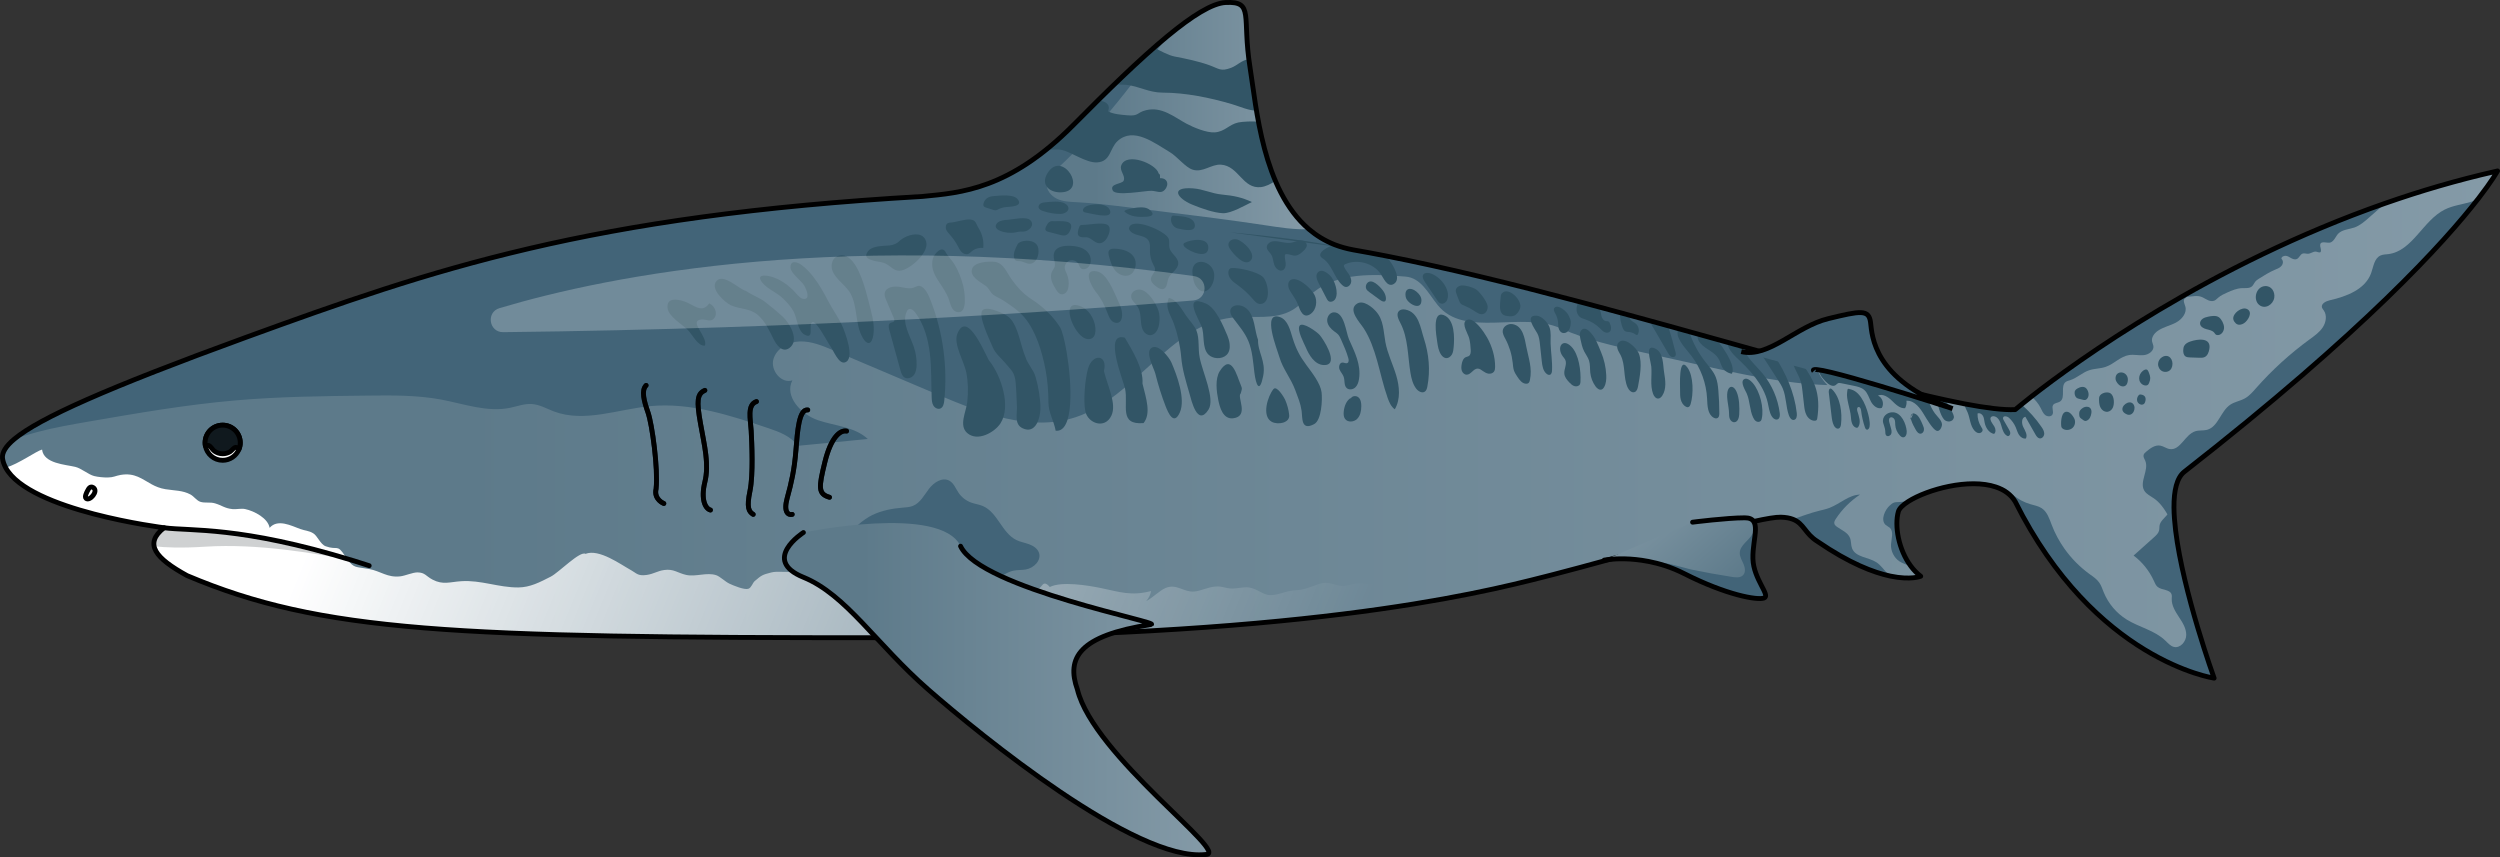 <?xml version="1.0" encoding="utf-8"?>
<!-- Generator: Adobe Illustrator 27.2.0, SVG Export Plug-In . SVG Version: 6.00 Build 0)  -->
<svg version="1.1" id="Camada_1" xmlns="http://www.w3.org/2000/svg" xmlns:xlink="http://www.w3.org/1999/xlink" x="0px" y="0px"
	 width="513.429px" height="176.057px" viewBox="0 0 513.429 176.057" enable-background="new 0 0 513.429 176.057"
	 xml:space="preserve">
<rect x="0" y="0" width="513.429" height="176.057" fill="#333333" stroke="none"/>
<g>
	<linearGradient id="SVGID_1_" gradientUnits="userSpaceOnUse" x1="0.5" y1="69.888" x2="512.929" y2="69.888">
		<stop  offset="0.183" style="stop-color:#5D7A8A"/>
		<stop  offset="1" style="stop-color:#849AA7"/>
	</linearGradient>
	<path fill="url(#SVGID_1_)" d="M512.929,35.105c0,0-0.26,0.48-0.89,1.44c-0.63,0.96-1.64,2.4-3.14,4.35c0,0,0,0-0.01,0
		c-6.71,8.65-23.28,27.09-60.3,56c-1.54,1.21-2.14,3.88-2.12,7.31c0.01,1.46,0.14,3.06,0.34,4.76c1.55,12.71,7.91,30.31,7.91,30.31
		s-24.51-3.57-40.85-36.25c-0.88-1.48-2.28-2.44-3.97-3.01c-5.5-1.85-14.05,0.48-17.98,2.97c-1.12,0.71-1.87,1.44-2.05,2.08
		c-0.83,2.89,0.02,7.8,2.55,11.19c0.59,0.8,1.27,1.51,2.04,2.09c0,0-2.01,0.85-6.23-0.03c-3.46-0.73-8.41-2.62-14.96-7.11
		c-2.62-1.62-2.77-3.7-5.09-4.57c-0.63-0.24-1.41-0.39-2.44-0.42c-1-0.03-2.97,0.3-5.59,0.88c-7.17,1.56-19.23,4.94-29.58,7.79
		c-4.25,1.17-8.21,2.24-11.43,3.07c-0.5,0.13-1.04,0.27-1.6,0.41c-14.96,3.84-51.01,12.61-136.14,12.61
		c-88.34,0-115.53-1.14-142.98-12.76c-6.51-3.58-8.94-6.51-4.72-9.83c0,0-27.71-3.45-32.53-12.33c-0.34-0.63-0.57-1.28-0.66-1.97
		c-0.1-1.13,0.63-2.41,2.44-3.92c5.14-4.28,19-10.47,47.47-20.85c38.55-14.04,70.47-25.02,139.02-28.97
		c7.92-0.77,17.87-1.41,31.02-14.69c6.95-7.02,13.66-13.57,19.3-18.22c5.03-4.16,9.22-6.8,11.98-6.92c5.87-0.26,3.31,2.8,4.97,13.27
		c1.33,8.33,2.57,25.16,12.1,33.29c1.53,1.3,3.28,2.38,5.27,3.17c1.19,0.46,2.46,0.82,3.83,1.07c2.19,0.38,4.44,0.8,6.73,1.25
		c12.36,2.42,25.97,5.76,39.6,9.37c1.41,0.37,2.82,0.75,4.23,1.13c1.42,0.38,2.84,0.76,4.26,1.15c0.6,0.16,1.2,0.32,1.8,0.49
		c1.46,0.39,2.91,0.79,4.36,1.19c1.2,0.33,2.39,0.66,3.57,0.98c0.71,0.2,1.41,0.39,2.12,0.59c0.77,0.22,1.55,0.43,2.32,0.65
		c0.63,0.17,1.26,0.35,1.89,0.52c1.14,0.32,2.27,0.64,3.4,0.95h0.01c0.93,0.26,1.84,0.52,2.76,0.77c0.92,0.26,1.83,0.52,2.74,0.77
		c1.24,0.35,2.47,0.69,3.69,1.03c1.01,0.28,2.01,0.56,3,0.84h0.01c1.24,0.34,2.47,0.69,3.69,1.02c0.67,0.19,1.32,0.37,1.98,0.55
		h0.01c0.99,0.28,1.96,0.55,2.93,0.81h0.01c0.2,0.06,0.41,0.11,0.61,0.17c8.34,2.29,15.94,4.3,22.38,5.79
		c0.53,0.13,1.05,0.25,1.56,0.36c0.69,0.16,1.36,0.31,2.02,0.45c1.33,0.29,2.6,0.55,3.81,0.79c4.51,0.86,8.08,1.3,10.47,1.19
		c0,0,0.44-0.37,1.28-1.05c0.52-0.43,1.21-0.98,2.04-1.63c9.16-7.16,36.52-27.06,72.7-39.71c0.01,0,0.01,0,0.01,0
		c7.15-2.5,14.64-4.71,22.41-6.48C512.519,35.195,512.719,35.155,512.929,35.105z"/>
	<path fill="#426478" d="M489.889,41.735c-1.12,0.99-2.24,1.97-3.37,2.96c-0.9,0.8-1.84,1.61-2.97,2.02
		c-1.14,0.4-2.51,0.41-3.35,1.28c-0.53,0.55-0.79,1.47-1.54,1.79c-0.62,0.26-2.03-0.45-2.16,0.47c-0.03,0.23,0.03,0.46,0.09,0.68
		c0.05,0.23,0.1,0.46,0.05,0.69c-0.02,0.06-0.04,0.12-0.09,0.16c-0.04,0.04-0.1,0.05-0.15,0.05c-0.3,0.03-0.57-0.17-0.87-0.17
		c-0.54,0.01-1,0.45-1.57,0.45c-0.34,0.01-0.69-0.14-1.02-0.05c-0.55,0.16-0.73,0.91-1.25,1.14c-0.37,0.15-0.8,0-1.15-0.19
		c-0.35-0.2-0.69-0.44-1.09-0.48c-0.4-0.03-0.94,0.2-0.91,0.6c0.22,0.21,0.34,0.53,0.3,0.83c-0.04,0.39-0.31,0.71-0.62,0.94
		c-0.31,0.22-0.68,0.35-1.03,0.5c-1.14,0.49-2.19,1.15-3.24,1.81c-0.29,0.19-0.59,0.38-0.8,0.65c-0.23,0.29-0.36,0.65-0.62,0.91
		c-0.53,0.5-1.37,0.37-2.1,0.4c-1.05,0.04-2.03,0.47-3,0.89c-0.65,0.29-1.32,0.59-1.86,1.06c-0.26,0.22-0.49,0.49-0.81,0.62
		c-0.39,0.16-0.84,0.09-1.24-0.07c-0.39-0.16-0.74-0.4-1.12-0.59c-1.1-0.54-2.12-0.17-3.34-0.12c0,0.05-0.02,0.1-0.05,0.13
		c-0.08,0.08-0.19,0.12-0.28,0.19c-0.48,0.35-0.1,1.07,0.07,1.64c0.4,1.32-0.69,2.66-1.91,3.32c-1.22,0.65-2.64,0.92-3.77,1.72
		c-0.71,0.5-1.32,1.34-1.14,2.19c0.06,0.31,0.22,0.59,0.27,0.9c0.14,1-0.95,1.77-1.95,1.88c-1.01,0.11-2.03-0.17-3.03-0.02
		c-1.8,0.27-3.11,1.85-4.83,2.43c-1.1,0.38-2.32,0.33-3.42,0.71c-1.39,0.47-2.49,1.6-3.89,2.03c-0.3,0.1-0.61,0.16-0.87,0.34
		c-1.2,0.85,0.04,3.25-1.2,4.05c-0.45,0.29-1.12,0.26-1.41,0.7c-0.36,0.56,0.2,1.37-0.13,1.95c-0.27,0.5-1.05,0.47-1.5,0.11
		c-0.44-0.36-0.66-0.92-0.92-1.44c-0.46-0.91-1.12-1.71-1.91-2.35C426.349,74.285,453.709,54.385,489.889,41.735z"/>
	<path fill="#426478" d="M507.549,41.425c0.45-0.14,0.9-0.32,1.34-0.53c-6.71,8.65-23.28,27.09-60.3,56
		c-2.2,1.73-2.47,6.42-1.78,12.07c-0.33-0.75-0.65-1.45-0.95-2.01c-0.92-1.71-1.89-3.48-3.49-4.59c-0.71-0.49-1.56-0.86-2-1.61
		c-1.06-1.81,1.03-4.21,0.2-6.14c-0.16-0.37-0.43-0.75-0.34-1.15c0.06-0.29,0.31-0.51,0.54-0.7c0.83-0.7,1.82-1.43,2.88-1.25
		c0.69,0.12,1.27,0.61,1.95,0.71c2.19,0.34,3.14-3.01,5.26-3.66c0.77-0.24,1.62-0.09,2.4-0.29c2.31-0.62,2.79-3.83,4.77-5.16
		c0.9-0.6,2.03-0.76,2.97-1.28c0.94-0.51,1.64-1.34,2.35-2.14c3.28-3.72,6.97-7.07,10.97-9.99c1-0.73,2.04-1.45,2.71-2.48
		c0.68-1.03,0.91-2.46,0.21-3.47c-0.14-0.19-0.3-0.37-0.37-0.59c-0.24-0.79,0.81-1.32,1.61-1.5c3.45-0.78,7.27-2.24,8.48-5.56
		c0.48-1.32,0.63-3.02,1.91-3.62c0.5-0.24,1.08-0.23,1.64-0.3c4.97-0.64,7.09-6.92,11.58-9.15
		C503.789,42.185,505.729,41.985,507.549,41.425z"/>
	<path fill="#426478" d="M454.719,139.275c0,0-24.51-3.57-40.85-36.25c-0.88-1.48-2.28-2.44-3.97-3.01c0.46-0.07,0.92-0.05,1.37,0.1
		c0.83,0.27,1.45,0.94,2.12,1.51c1.06,0.89,2.3,1.55,3.63,1.93c0.78,0.23,1.62,0.37,2.29,0.82c1.13,0.75,1.57,2.15,2.05,3.41
		c0.66,1.73,1.54,3.37,2.61,4.89c1.42,2.01,3.18,3.78,5.17,5.23c0.72,0.52,1.48,1.01,1.98,1.74c0.43,0.6,0.64,1.31,0.92,1.99
		c0.94,2.3,2.61,4.29,4.72,5.6c2.56,1.59,5.73,2.21,7.91,4.3c0.54,0.51,1.05,1.13,1.77,1.32c1.31,0.33,2.54-1.09,2.55-2.44
		c0.02-1.36-0.76-2.58-1.51-3.71c-0.74-1.13-1.51-2.36-1.47-3.72c0.01-0.3,0.06-0.61-0.03-0.9c-0.33-1.08-2.01-0.83-2.88-1.56
		c-0.37-0.32-0.56-0.79-0.76-1.24c-0.93-2.04-2.37-3.85-4.16-5.19c1.4-1.26,2.81-2.52,4.22-3.78c0.41-0.37,0.85-0.77,1-1.31
		c0.11-0.4,0.04-0.83,0.14-1.23c0.13-0.51,0.49-0.91,0.85-1.3c0.69-0.76,1.39-1.51,2.08-2.27c0.01,1.46,0.14,3.06,0.34,4.76
		C448.359,121.675,454.719,139.275,454.719,139.275z"/>
	<path fill="#426478" d="M392.419,116.255c-0.81-0.27-1.64-0.51-2.33-0.97c-1.13-0.76-1.81-2.14-1.73-3.5
		c0.08-1.19,0.61-2.63-0.28-3.42c-0.25-0.22-0.57-0.34-0.82-0.56c-1.15-1.04-0.07-3.18,0.81-3.96c0.28-0.26,0.58-0.53,0.94-0.64
		c0.33-0.1,0.69-0.08,1.03-0.1c0.61-0.04,1.27-0.13,1.88-0.12c-1.12,0.71-1.87,1.44-2.05,2.08
		C389.039,107.955,389.889,112.865,392.419,116.255z"/>
	<path fill="#426478" d="M388.229,118.315c-3.46-0.73-8.41-2.62-14.96-7.11c-2.62-1.62-2.77-3.7-5.09-4.57
		c1.81-0.59,3.62-1.3,5.44-1.74c0.72-0.17,1.46-0.34,2.15-0.61c2.13-0.83,3.95-2.66,6.23-2.71c-1.97,1.3-3.68,3.01-4.97,4.98
		c-0.2,0.3-0.4,0.66-0.3,1.01c0.07,0.27,0.3,0.46,0.52,0.62c0.97,0.69,2.23,1.17,2.68,2.27c0.28,0.69,0.17,1.49,0.44,2.18
		c0.72,1.83,3.34,1.77,4.99,2.84c0.96,0.63,1.58,1.64,2.4,2.43C387.909,118.055,388.069,118.185,388.229,118.315z"/>
	<path fill="#426478" d="M375.309,79.085c-8.92-0.3-17.69-2.24-26.4-4.16c-3.91-0.87-7.83-1.73-11.74-2.6
		c-5.65-1.25-11.34-2.51-16.62-4.88c-8.08-3.63-19.77,2.09-25.31-4.82c-1.99-2.48-3.42-5.56-6.59-5.82
		c-6.53-0.54-13.76-0.87-18.88,3.21c-1.49,1.19-2.72,2.7-4.36,3.66c-3.62,2.13-8.17,1.09-12.34,1.55
		c-12.8,1.42-19.92,16.4-32.14,20.45c-9.32,3.08-19.35-0.81-28.38-4.64c-7.16-3.04-14.33-6.08-21.49-9.12
		c-2.17-0.92-4.43-1.86-6.79-1.79c-2.36,0.07-4.85,1.43-5.45,3.71c-0.59,2.29,1.67,5.02,3.91,4.28c-1.69,3.27,1.76,6.99,5.25,8.18
		s7.55,1.34,10.24,3.86c-4.81,0.47-9.62,0.94-14.43,1.41c-1.34-2-3.78-2.88-6.06-3.65c-7.8-2.62-15.88-5.27-24.07-4.52
		c-6.68,0.62-13.57,3.46-19.86,1.12c-1.52-0.57-2.97-1.44-4.59-1.54c-1.51-0.1-2.97,0.47-4.45,0.78c-4.68,0.96-9.43-0.8-14.13-1.69
		c-4.98-0.93-10.09-0.88-15.16-0.82c-9.05,0.1-18.11,0.2-27.13,0.99c-10.07,0.87-20.03,2.6-29.99,4.32
		c-3.55,0.62-7.11,1.23-10.6,2.15c-1.62,0.42-3.22,0.91-4.8,1.46c5.14-4.28,19-10.47,47.47-20.85
		c38.55-14.04,70.47-25.02,139.02-28.97c6.75-0.66,14.97-1.22,25.39-9.58c1.81-1.45,3.68-3.14,5.63-5.11
		c1.71-1.72,3.4-3.42,5.07-5.06c1.14-1.13,2.26-2.24,3.37-3.31c2.83-2.73,5.54-5.27,8.09-7.49c6.26-5.5,11.49-9.14,14.75-9.28
		c5.55-0.25,3.56,2.48,4.73,11.63v0.01c0.07,0.52,0.15,1.06,0.24,1.63c0.39,2.41,0.76,5.52,1.33,8.93c0.13,0.76,0.27,1.53,0.42,2.31
		c0.74,3.97,1.8,8.19,3.46,12.09c2.92,6.89,7.71,12.74,15.99,14.2c28.81,5,66.27,16.15,95.1,24.06h0.01
		C373.479,76.765,374.269,78.045,375.309,79.085z"/>
	
		<linearGradient id="SVGID_00000145758458678795213240000017083511160559955844_" gradientUnits="userSpaceOnUse" x1="214.961" y1="23.797" x2="268.809" y2="23.797">
		<stop  offset="0.183" style="stop-color:#5D7A8A"/>
		<stop  offset="1" style="stop-color:#849AA7"/>
	</linearGradient>
	<path fill="url(#SVGID_00000145758458678795213240000017083511160559955844_)" d="M268.809,47.075c-3,0.12-6.02-0.37-9-0.82
		c-6.91-1.05-13.85-1.91-20.79-2.77c-2.31-0.29-4.62-0.57-6.93-0.86c-3.65-0.45-7.3-0.91-10.97-1.1c-1.37-0.07-2.79-0.11-4.03-0.69
		c-1.24-0.58-2.28-1.85-2.11-3.21c0.15-1.2,1.13-2.09,2.02-2.89c4.7-4.22,8.71-9.12,12.7-14.01c3.39-4.15,6.66-8.78,10.06-13.29
		c5.03-4.16,9.22-6.8,11.98-6.92c5.87-0.26,3.31,2.8,4.97,13.27C258.039,22.115,259.279,38.945,268.809,47.075z"/>
	<g>
		<path fill="#325566" d="M275.963,50.874c-9.331-1.98-23.459-3.171-23.459-3.171"/>
		<path fill="#325566" d="M258.039,22.715c-1.51,0.04-3.46-0.86-5.05-1.33c-4.51-1.33-9.52-2.35-14.19-2.36
			c-2.89,0-4.87-1.33-7.49-1.6c-0.26-0.03-1.33-0.02-2.41-0.14c2.83-2.73,5.54-5.27,8.09-7.49c1.41,0.65,2.82,1.53,4.24,1.81
			c2.33,0.45,4.87,0.97,7.12,1.78c2.06,0.74,2.32,1.35,4.49,0.54c1.3-0.5,2.2-1.6,3.63-1.77c0.07,0.52,0.15,1.06,0.24,1.63
			C257.099,16.195,257.469,19.305,258.039,22.715z"/>
		<path fill="#325566" d="M261.919,37.115c-0.85,0.67-2.03,1.2-2.94,1.31c-3.81,0.44-4.56-4.37-8.24-4.61
			c-1.98-0.12-3.69,1.67-5.77,1.04c-1.53-0.46-3.15-2.68-4.75-3.63c-3.07-1.81-7.43-5.26-10.7-2.26c-1.64,1.5-1.38,4.23-4.21,4.39
			c-2.22,0.13-5.3-2.14-7.25-2.56c-0.9-0.19-2.13-0.03-3.23-0.03c1.81-1.45,3.68-3.14,5.63-5.11c1.71-1.72,3.4-3.42,5.07-5.06
			c1.53,0.21,2.59,0.79,2.04,2.27c1.05,0.58,2.67,0.7,3.93,0.81c2.47,0.22,1.87-0.56,3.88-1.05c3.26-0.78,5.75,1.41,8.3,2.78
			c1.5,0.8,4.12,1.88,5.77,1.78c2.1-0.13,2.94-1.62,4.84-2.03c0.78-0.17,3.04-0.32,4.17-0.13
			C259.199,28.995,260.259,33.215,261.919,37.115z"/>
		<path fill="#325566" d="M219.817,35.685c-1.021-1.629-3.199-2.633-4.726-0.066c-1.514,2.545,0.763,4.134,3.22,3.853
			C220.716,39.196,220.753,37.178,219.817,35.685z"/>
		<path fill="#325566" d="M237.951,35.617c-0.489-1.984-6.592-4.434-7.671-1.671c-0.442,1.131,0.935,2.136,0.487,3.159
			c-0.322,0.735-3.001,0.561-2.234,2.034c0.628,1.206,6.71,0.007,7.942,0.046c1.115,0.035,1.991,0.67,2.759-0.225
			c0.984-1.147,0.43-2.446-1.002-2.36c-0.027-0.131,0.03-0.643-0.025-0.728"/>
		<path fill="#325566" d="M257.1,41.49c-2.077-0.976-3.797-1.312-6.126-1.532c-2.188-0.206-3.812-1.124-6.014-1.276
			c-4.742-0.326-3.192,2.069-0.147,3.33c1.831,0.758,4.445,1.698,6.354,1.775C252.853,43.854,255.823,42.094,257.1,41.49z"/>
		<path fill="#325566" d="M203.228,74.171c-0.363-0.052-4.554-11.211-6.656-5.507c-0.756,2.052,1.459,5.686,1.875,7.819
			c0.387,1.988,0.428,4.011,0.199,6.119c-0.207,1.907-1.79,4.792,0,6.338c2.134,1.844,5.623-0.151,6.824-1.999
			C207.706,83.499,205.614,77.194,203.228,74.171z"/>
		<path fill="#325566" d="M210.632,73.405c-1.069-2.412-1.437-6.291-3.317-8.158c-0.718-0.713-4.493-2.515-5.512-1.557
			c-1.066,1.002,1.477,6.166,2.109,7.692c0.504,1.218,1.716,2.184,2.529,3.163c1.334,1.606,1.946,1.885,2.151,4.075
			c0.148,1.583,0.172,3.218,0.253,4.793c0.083,1.619-0.595,3.69,1.159,4.535c2.733,1.315,3.655-2.184,3.67-4.056
			c0.016-2.037-0.436-4.589-0.997-6.495C212.228,75.87,211.005,74.707,210.632,73.405z"/>
		<path fill="#325566" d="M219.071,72.381c-0.424-2.513-0.947-4.502-1.361-5.16c-1.456-2.318-3.612-4.338-5.914-5.807
			c-1.66-1.059-3.013-2.585-4.139-4.179c-0.896-1.268-1.566-3.244-3.356-3.46c-1.196-0.144-4.115,0.002-4.637,1.365
			c-0.654,1.708,1.795,2.833,2.801,3.587c0.635,0.477,0.899,1.31,1.512,1.796c0.591,0.469,1.398,0.734,2.05,1.17
			c1.542,1.031,3.131,2.049,4.343,3.477c2.395,2.825,3.656,7.141,4.346,10.73c0.418,2.175,0.595,4.539,0.602,6.747
			c0.007,2.116,1.115,3.751,1.487,5.813C220.605,88.866,220.167,78.874,219.071,72.381z"/>
		<path fill="#325566" d="M219.86,63.135c-0.914,1.587,1.483,6.43,3.583,6.516c1.785,0.073,1.674-2.115,1.336-3.301
			c-0.485-1.702-1.664-3.215-3.423-3.64C220.579,62.521,220.103,62.713,219.86,63.135z"/>
		<path fill="#325566" d="M226.717,76.213c0.836-3.459-2.353-3.666-3.261-0.524c-0.602,2.084-1.028,6.623-0.547,8.824
			c0.531,2.43,4.005,3.69,5.344,0.841C229.371,82.976,227.5,79.357,226.717,76.213z"/>
		<path fill="#325566" d="M234.632,78.766c0.238-3.044-2.104-6.845-3.618-9.408c-4.486-1.299-0.296,8.805,0.05,10.499
			c0.685,3.362-1.347,7.466,3.793,7.034C236.433,84.911,235.4,81.889,234.632,78.766z"/>
		<path fill="#325566" d="M242.31,84.694c1.22-2.76-0.618-7.682-1.739-10.257c-0.436-1.002-2.756-4.048-4.152-2.944
			c-1.226,0.97,0.581,4.149,0.861,5.262c0.565,2.246,1.246,4.468,2.085,6.628C239.903,84.765,241.063,87.514,242.31,84.694z"/>
		<path fill="#325566" d="M246.377,73.405c-0.363-1.844-0.008-3.797-0.648-5.481c-0.407-1.072-1.513-2.175-2.173-3.143
			c-0.917-1.346-1.966-3.338-3.518-3.59c-0.84,2.083,0.365,3.43,1.033,5.251c0.706,1.924,1.306,4.489,1.502,6.756
			c0.24,2.78,0.929,4.903,1.704,7.605c0.412,1.437,1.621,6.892,3.905,3.336C249.62,81.902,246.922,76.394,246.377,73.405z"/>
		<path fill="#325566" d="M252.535,70.643c-0.065-0.604-0.246-1.204-0.454-1.691c-0.835-1.949-2.33-5.698-4.41-6.603
			c-4.803-2.088-1.528,3.102-0.908,4.672c0.687,1.741,0.043,4.383,1.39,5.776c0.904,0.935,2.725,1.043,3.722,0.126
			C252.489,72.358,252.627,71.496,252.535,70.643z"/>
		<path fill="#325566" d="M254.803,79.022c-0.805-1.858-1.88-6.58-4.283-2.822c-1.023,1.6-0.675,4.242-0.313,5.992
			c0.283,1.369,0.924,3.97,3.047,3.713c3.384-0.41,0.726-4.396,1.549-5.096C255.049,79.894,255.185,79.905,254.803,79.022z"/>
		<path fill="#325566" d="M258.377,69.83c-0.765-1.985-0.623-4.918-2.33-6.421c-1.709-1.505-4.572-0.51-2.858,1.832
			c1.158,1.582,2.437,2.974,3.208,4.844c0.819,1.986,0.954,4.28,1.213,6.384c0.316,2.563,1.059,4.471,1.809,0.775
			c0.638-3.144-1.226-4.998-1.043-7.669"/>
		<path fill="#325566" d="M268.29,74.969c-1.398-1.891-2.147-3.352-2.853-5.634c-0.447-1.445-0.948-3.655-2.582-4.216
			c-3.765-1.292-0.563,6.646-0.081,8.285c0.719,2.444,2.331,4.234,3.266,6.797c0.567,1.554,1.03,2.545,1.274,4.182
			c0.198,1.329-0.184,4.205,2.585,2.713c1.529-0.823,1.706-5.076,1.512-6.555c-0.239-1.823-2.005-4.07-3.088-5.528
			C268.312,74.999,268.301,74.984,268.29,74.969z"/>
		<path fill="#325566" d="M261.178,86.626c1.253,0.682,3.741,0.247,3.587-1.38c-0.101-1.073-0.419-2.202-0.852-3.185
			c-0.137-0.312-1.679-2.985-2.374-2.157C260.385,81.279,259.03,85.456,261.178,86.626z"/>
		<path fill="#325566" d="M271.391,69.281c1.23,1.736,3.397,5.79,0.499,5.694c-1.91-0.063-3.063-2.087-3.718-3.632
			c-0.359-0.846-1.875-3.591-1.26-4.462c0.603-0.853,3.6,1.287,4.14,1.95C271.151,68.952,271.266,69.105,271.391,69.281z"/>
		<path fill="#325566" d="M145.654,62.298c-1.526,2.213-3.179,0.254-5.103-0.392c-1.444-0.485-3.644-0.853-3.462,1.298
			c0.153,1.805,2.977,3.36,4.183,4.575c0.867,0.873,2.095,3.409,3.5,3.199c0.672-1.855-3.503-5.082-0.717-5.367
			c0.973-0.099,1.994,0.766,2.763-0.459C147.275,64.424,146.995,62.952,145.654,62.298z"/>
		<path fill="#325566" d="M153.186,59.745c-1.409-0.345-4.565-3.654-6.023-2.054c-1.499,1.646,1.827,4.496,2.921,4.998
			c1.906,0.874,3.907,0.539,5.635,2.07c1.441,1.275,2.277,3.126,3.119,4.833c0.632,1.283,1.836,2.93,3.283,1.877
			c2.158-1.571,0.024-5.132-1.286-6.35c-1.272-1.182-2.419-2.106-3.76-3.153C156.037,61.156,154.722,60.761,153.186,59.745z"/>
		<path fill="#325566" d="M164.816,61.352c-0.713-0.205-1.457-1.311-1.948-1.783c-1.267-1.218-2.762-2.273-4.47-2.75
			c-1.343-0.375-3.21-0.459-1.814,1.263c1.061,1.308,3.033,2.036,4.259,3.25c0.796,0.789,1.651,1.694,2.172,2.702
			c0.639,1.236,0.835,3.923,2.168,4.664c2.228,1.239,0.715-2.153,1.657-2.552c0.821-0.348,3.117,4.166,3.651,4.883
			c0.639,0.858,1.711,3.748,2.986,3.408c2.304-0.614-0.019-6.482-0.584-7.692c-0.77-1.648-1.877-3.155-2.723-4.766
			c-0.893-1.703-1.886-3.535-3.069-5.047c-0.752-0.962-1.586-1.889-2.593-2.591c-0.757-0.528-2.183-0.993-2.168,0.572
			c0.012,1.224,2.264,2.717,2.851,3.777c0.491,0.89,1.314,2.92-0.261,2.687C164.893,61.371,164.855,61.363,164.816,61.352z"/>
		<path fill="#325566" d="M175.797,54.681c-0.889-1.484-1.99-2.456-3.347-2.201c-1.071,0.201-1.594,1.002-1.655,2.022
			c-0.138,2.305,2.796,3.852,3.843,5.724c1.547,2.769,0.933,6.398,2.555,9.17c0.772,1.321,1.631,1.487,2.035,0.028
			c0.481-1.736,0.085-4.022-0.382-5.703C178.392,62.089,177.472,57.477,175.797,54.681z"/>
		<path fill="#325566" d="M189.659,48.675c-1.115-1.067-3.354-0.365-4.511,0.472c-0.574,0.416-0.628,0.65-1.312,0.96
			c-0.768,0.348-1.452,0.32-2.242,0.37c-0.979,0.061-2.684,0.232-3.311,1.088c-0.852,1.164-0.195,1.531,0.769,1.871
			c1.196,0.423,2.145,0.233,3.23,0.937c0.966,0.627,1.625,1.482,2.922,1.169c1.938-0.468,5.579-3.656,5.012-5.863
			C190.102,49.243,189.909,48.914,189.659,48.675z"/>
		<path fill="#325566" d="M194.292,51.958c-0.728-1.793-2.471,0.181-2.718,1.178c-0.425,1.713,0.197,3.072,1.066,4.435
			c0.876,1.374,1.771,2.529,2.287,4.089c0.27,0.817,0.532,2.137,1.542,2.406c2.406,0.64,1.646-4.257,1.311-5.516
			c-0.391-1.469-0.926-2.868-1.7-4.162C195.631,53.636,194.951,52.909,194.292,51.958z"/>
		<path fill="#325566" d="M184.916,58.943c-1.272-0.25-3.021-0.011-3.228,1.268c-0.079,0.489,0.119,0.976,0.313,1.432
			c0.52,1.222,1.04,2.443,1.56,3.665c0.094,0.221,0.184,0.49,0.045,0.685c-0.161,0.227-0.509,0.19-0.752,0.325
			c-0.439,0.244-0.366,0.887-0.233,1.371c0.769,2.789,1.539,5.578,2.308,8.367c0.154,0.56,0.347,1.172,0.844,1.473
			c0.62,0.375,1.478,0.063,1.915-0.516c0.436-0.579,0.541-1.34,0.557-2.064c0.028-1.263-0.169-2.53-0.578-3.726
			c-0.817-2.388-2.487-4.901-1.464-7.209c0.078-0.177,0.178-0.355,0.34-0.461c0.478-0.314,1.077,0.163,1.419,0.622
			c1.8,2.418,2.645,5.428,3.002,8.421c0.357,2.993,0.262,6.02,0.375,9.032c0.021,0.57,0.058,1.166,0.349,1.657
			c0.291,0.491,0.92,0.831,1.445,0.606c0.573-0.245,0.727-0.973,0.791-1.593c0.705-6.889-0.236-13.941-2.723-20.404
			c-0.363-0.944-1.139-2.943-2.308-3.171c-0.539-0.105-1.041,0.351-1.582,0.445C186.527,59.302,185.681,59.093,184.916,58.943z"/>
		<path fill="#325566" d="M209.226,49.88c-0.146,0.098-0.232,0.262-0.312,0.419c-0.428,0.839-0.869,1.775-0.633,2.686
			c0.047,0.181,0.126,0.364,0.273,0.48c0.254,0.201,0.615,0.147,0.937,0.176c0.705,0.064,1.334,0.569,2.041,0.535
			c1.546-0.076,2.1-2.462,1.551-3.651C212.491,49.242,210.275,49.174,209.226,49.88z"/>
		<path fill="#325566" d="M206.981,45.137c-0.7,0.045-1.443,0.104-2.009,0.518c-0.286,0.208-0.521,0.541-0.474,0.892
			c0.056,0.412,0.463,0.674,0.846,0.836c1.014,0.427,2.155,0.548,3.236,0.342c0.326-0.062,0.648-0.153,0.979-0.168
			c0.224-0.01,0.448,0.015,0.671,0.003c1.105-0.057,2.379-1.352,1.371-2.335C210.74,44.383,208.071,45.068,206.981,45.137z"/>
		<path fill="#325566" d="M219.703,47.501c1.305-2.556-1.961-2.008-3.265-2.077c-0.252-0.013-0.512-0.025-0.747,0.067
			c-0.393,0.155-0.618,0.559-0.813,0.933c-0.147,0.283-0.291,0.639-0.109,0.901c0.119,0.171,0.338,0.236,0.54,0.288
			c0.794,0.207,1.588,0.414,2.382,0.621c0.404,0.105,0.839,0.209,1.229,0.062C219.277,48.163,219.53,47.84,219.703,47.501z"/>
		<path fill="#325566" d="M222.276,46.19c-0.127,0-0.26,0.001-0.369,0.064c-0.113,0.065-0.182,0.186-0.237,0.304
			c-0.174,0.367-0.28,0.765-0.313,1.17c-0.015,0.184-0.013,0.376,0.068,0.542c0.147,0.304,0.513,0.435,0.85,0.456
			s0.678-0.035,1.01,0.026c0.895,0.164,1.509,1.136,2.417,1.199c0.596,0.041,1.157-0.346,1.491-0.841
			c0.634-0.939,1.228-2.644-0.014-3.053C226.011,45.672,223.562,46.194,222.276,46.19z"/>
		<path fill="#325566" d="M231.851,46.969c0.236,0.768,1.102,1.127,1.88,1.327c0.778,0.2,1.649,0.392,2.103,1.054
			c0.453,0.66,0.319,1.537,0.332,2.338c0.015,0.918,0.25,1.831,0.681,2.641c0.167,0.313,0.368,0.631,0.367,0.986
			c-0.001,0.706-0.785,1.205-0.848,1.909c-0.059,0.658,0.519,1.179,1.042,1.582c0.467,0.36,1.062,0.74,1.604,0.508
			c0.728-0.311,0.651-1.345,0.93-2.086c0.451-1.2,2.046-1.883,2.04-3.165c-0.005-1.25-1.557-1.978-1.821-3.2
			c-0.128-0.59,0.066-1.225-0.123-1.798C239.502,47.448,232.129,44.293,231.851,46.969z"/>
		<path fill="#325566" d="M241.122,44.286c-0.123-0.016-0.256-0.029-0.363,0.034c-0.1,0.059-0.153,0.172-0.19,0.282
			c-0.319,0.949,0.332,2.103,1.31,2.321c1.124,0.251,3.852,0.92,3.482-0.883C245.013,44.343,242.39,44.45,241.122,44.286z"/>
		<path fill="#325566" d="M235.479,44.511c1.312-0.088,1.579-0.571,0.758-1.314c-0.766-0.693-1.704-0.644-2.683-0.571
			c-0.17,0.013-3.038,0.424-2.581,0.852C232.132,44.562,233.896,44.617,235.479,44.511z"/>
		<path fill="#325566" d="M222.905,42.461c-0.336,0.206-0.653,0.641-0.423,0.961c0.129,0.18,0.373,0.224,0.593,0.255
			c1.004,0.139,5.259,1.407,4.941-0.258C227.651,41.506,224.002,41.789,222.905,42.461z"/>
		<path fill="#325566" d="M214.614,41.553c-0.309,0.031-0.627,0.076-0.895,0.236c-0.267,0.159-0.473,0.46-0.43,0.768
			c0.059,0.43,0.529,0.658,0.941,0.793c1.15,0.377,2.356,0.607,3.567,0.588c1.376-0.022,2.389-1.243,0.915-2.142
			C217.716,41.189,215.698,41.444,214.614,41.553z"/>
		<path fill="#325566" d="M204.172,40.262c-0.374,0.031-0.753,0.076-1.098,0.226c-0.534,0.233-0.95,0.722-1.092,1.288
			c-0.047,0.189-0.062,0.402,0.044,0.565c0.108,0.165,0.31,0.236,0.497,0.296c0.479,0.154,0.958,0.308,1.437,0.462
			c0.175,0.056,0.357,0.113,0.54,0.093c0.187-0.021,0.355-0.119,0.523-0.205c0.502-0.258,1.055-0.416,1.617-0.464
			c0.945-0.08,3.566-0.112,2.341-1.632C208.123,39.826,205.331,40.167,204.172,40.262z"/>
		<path fill="#325566" d="M195.229,45.709c-0.175,0.011-0.354,0.022-0.514,0.092c-0.445,0.196-0.579,0.795-0.429,1.257
			c0.151,0.462,0.505,0.822,0.827,1.186c0.621,0.701,1.16,1.475,1.601,2.301c0.231,0.432,0.441,0.887,0.79,1.23
			s0.879,0.556,1.335,0.379c0.275-0.107,0.482-0.334,0.708-0.525c0.65-0.548,1.535-0.809,2.379-0.701
			c0.156-1.376-0.166-2.802-0.898-3.978c-0.631-1.014-0.544-1.732-1.701-1.865C198.159,44.952,196.451,45.63,195.229,45.709z"/>
		<path fill="#325566" d="M216.412,52.865c0.07,0.647,0.372,1.302,0.18,1.924c-0.11,0.356-0.37,0.644-0.537,0.978
			c-0.594,1.194,0.113,2.602,0.832,3.724c0.265,0.413,0.587,0.86,1.07,0.944c0.398,0.069,0.808-0.145,1.058-0.462
			c0.25-0.317,0.364-0.721,0.422-1.121c0.125-0.868,0.008-1.769-0.334-2.576c-0.163-0.383-0.378-0.755-0.425-1.169
			c-0.079-0.682,0.374-1.388,1.026-1.602c0.653-0.213,1.435,0.09,1.774,0.687c0.171,0.301,0.244,0.67,0.501,0.902
			c0.429,0.389,1.152,0.179,1.541-0.25c0.65-0.717,0.637-1.882,0.118-2.699c-0.518-0.817-1.446-1.309-2.395-1.495
			C219.473,50.303,216.126,50.204,216.412,52.865z"/>
		<path fill="#325566" d="M225.068,59.974c1.07,1.281,1.808,2.807,2.404,4.366c0.214,0.56,0.426,1.149,0.861,1.562
			c0.435,0.413,1.173,0.579,1.632,0.192c0.234-0.197,0.355-0.498,0.419-0.797c0.27-1.246-0.287-2.507-0.83-3.661
			c-0.766-1.628-2.192-5.504-4.272-5.902C222.131,55.132,224.234,58.976,225.068,59.974z"/>
		<path fill="#325566" d="M228.848,51.075c-0.364,0-0.775,0.019-1.02,0.288c-0.298,0.327-0.197,0.84-0.078,1.266
			c0.308,1.101,0.64,2.247,1.416,3.087c0.776,0.84,2.141,1.255,3.087,0.613c0.559-0.379,0.865-1.049,0.957-1.718
			C233.555,52.078,231.009,51.077,228.848,51.075z"/>
		<path fill="#325566" d="M234.337,59.505c-0.906-0.217-2.04,0.386-2.041,1.318c-0.001,0.845,0.828,1.413,1.301,2.112
			c0.647,0.957,0.625,2.195,0.742,3.344c0.064,0.632,0.187,1.281,0.551,1.801c0.364,0.52,1.025,0.877,1.639,0.715
			c1.725-0.456,1.856-3.675,1.376-5.024C237.381,62.302,235.952,59.892,234.337,59.505z"/>
		<path fill="#325566" d="M243.306,49.862c-0.075,0.041-0.151,0.086-0.201,0.155c-0.161,0.222,0.024,0.527,0.219,0.72
			c0.923,0.918,4.816,2.641,4.833,0.117C248.172,48.605,244.5,49.205,243.306,49.862z"/>
		<path fill="#325566" d="M244.893,56.041c0.073,0.942,0.189,1.923,0.709,2.713c1.982,3.012,4.428-0.828,3.613-3.123
			C248.374,53.261,244.65,52.909,244.893,56.041z"/>
		<path fill="#325566" d="M253.019,55.048c-0.139,0.007-0.284,0.026-0.401,0.101c-0.123,0.079-0.202,0.211-0.255,0.348
			c-0.237,0.612-0.005,1.324,0.402,1.839c0.408,0.515,0.969,0.88,1.5,1.267c1.109,0.809,2.123,1.749,3.013,2.794
			c0.418,0.491,0.907,1.054,1.552,1.036c2.336-0.066,1.681-4.542,0.475-5.607C258.117,55.775,254.472,54.972,253.019,55.048z"/>
		<path fill="#325566" d="M256.699,53.644c1.668-1.326-1.455-4.266-2.737-4.494c-1.194-0.211-2.169,0.741-1.406,1.895
			c0.53,0.802,1.179,1.526,1.918,2.141C255.106,53.712,256.056,54.156,256.699,53.644z"/>
		<path fill="#325566" d="M262.591,49.602c-0.527-0.084-1.084-0.13-1.581,0.065c-0.497,0.195-0.911,0.696-0.84,1.225
			c0.071,0.533,0.568,0.888,0.863,1.336c0.424,0.643,0.424,1.469,0.683,2.193c0.259,0.725,1.048,1.412,1.736,1.069
			c0.484-0.241,0.636-0.867,0.594-1.405c-0.042-0.539-0.221-1.07-0.172-1.608c0.007-0.074,0.02-0.153,0.071-0.207
			c0.059-0.063,0.152-0.077,0.238-0.08c0.622-0.023,1.212,0.347,1.833,0.306c0.615-0.04,1.126-0.47,1.588-0.878
			c0.466-0.411,0.977-1.019,0.704-1.578c-0.547-1.119-1.953-0.491-2.723-0.291C264.446,50.045,263.836,49.8,262.591,49.602z"/>
		<path fill="#325566" d="M265.02,59.877c0.579,0.89,1.211,1.763,1.573,2.762c0.444,1.225,1.101,2.935,2.639,1.787
			c1.109-0.828,1.34-2.574,0.788-3.739c-0.555-1.171-2.117-2.576-3.281-3.107C264.82,56.704,263.958,58.244,265.02,59.877z"/>
		<path fill="#325566" d="M274.188,61.465c0.846-1.285-0.091-4.069-1.146-4.998c-0.606-0.533-1.693-1.346-2.428-0.476
			c-0.495,0.586-0.159,1.471,0.193,2.152c0.546,1.055,1.093,2.11,1.639,3.165c0.097,0.188,0.199,0.381,0.366,0.512
			C273.232,62.147,273.895,61.91,274.188,61.465z"/>
		<path fill="#325566" d="M286.219,58.335c-1.36,0.78-2.14-1.37-2.68-2.12c-1.59-2.22-4.82-3.07-7.3-1.94
			c-0.07,0.04-0.15,0.07-0.19,0.14c-0.09,0.12-0.05,0.3,0.02,0.44c0.23,0.53,0.62,0.97,0.94,1.45c0.31,0.48,0.57,1.05,0.48,1.62
			c-0.08,0.57-0.62,1.11-1.18,1c-0.26-0.05-0.49-0.22-0.68-0.4c-1.63-1.51-2.04-4.11-3.87-5.37c-0.28-0.2-0.62-0.41-0.63-0.75
			c-0.01-0.96,1.77-1.75,2.95-2.16c1.19,0.46,2.46,0.82,3.83,1.07c2.19,0.38,4.44,0.8,6.73,1.25c0.26,0.31,0.5,0.63,0.74,0.95
			C286.099,54.475,287.899,57.365,286.219,58.335z"/>
		<path fill="#325566" d="M284.991,81.74c0.312,0.875,0.702,1.783,1.46,2.32c1.212-2.064,0.976-4.677,0.29-6.97
			c-0.687-2.293-1.784-4.467-2.22-6.821c-0.415-2.237-0.332-4.533-1.93-6.32c-0.766-0.857-2.558-2.357-3.821-1.632
			c-2.144,1.231,0.56,3.955,1.306,5.116c1.29,2.007,2.073,4.287,2.724,6.568C283.535,76.579,284.089,79.211,284.991,81.74z"/>
		<path fill="#325566" d="M273.929,64.144c-0.855,0.021-1.46,0.981-1.355,1.83c0.104,0.849,0.722,1.55,1.412,2.056
			c0.276,0.202,0.57,0.386,0.803,0.637c0.281,0.304,0.456,0.689,0.625,1.067c0.563,1.255,1.128,2.516,1.495,3.841
			c0.096,0.346,0.133,0.806-0.184,0.975c-0.311,0.166-0.68-0.11-1.032-0.092c-0.591,0.029-0.812,0.844-0.599,1.396
			c0.213,0.552,0.672,0.986,0.862,1.546c0.261,0.769,0.022,1.757,0.623,2.303c0.475,0.432,1.277,0.305,1.749-0.131
			c0.472-0.436,0.674-1.09,0.773-1.725c0.464-2.962-0.899-5.554-2.058-8.164C276.406,68.247,276.121,64.091,273.929,64.144z"/>
		<path fill="#325566" d="M277.401,81.711c-0.912,0.594-1.326,1.729-1.434,2.812c-0.052,0.521-0.036,1.086,0.27,1.511
			c0.547,0.762,1.808,0.663,2.475,0.003c0.667-0.659,0.855-1.664,0.863-2.601c0.006-0.659-0.092-1.384-0.582-1.825
			c-0.489-0.441-1.464-0.315-1.597,0.33"/>
		<path fill="#325566" d="M288.614,63.575c-0.461-0.089-0.99-0.035-1.315,0.303c-0.612,0.636-0.119,1.665,0.291,2.446
			c1.637,3.118,1.499,6.823,2.084,10.295c0.189,1.123,0.473,2.268,1.158,3.178c0.423,0.561,1.22,1.031,1.795,0.626
			c0.329-0.232,0.44-0.661,0.516-1.057c0.633-3.315,0.322-6.672-0.72-9.867C291.72,67.348,291.398,64.113,288.614,63.575z"/>
		<path fill="#325566" d="M297.217,61.561c0.807-2.183-1.63-4.985-3.599-5.451c-0.455-0.108-1.02-0.123-1.296,0.255
			c-0.32,0.438-0.017,1.045,0.286,1.496c0.833,1.241,1.665,2.482,2.498,3.723c0.202,0.301,0.427,0.621,0.769,0.742
			C296.413,62.517,297.019,62.097,297.217,61.561z"/>
		<path fill="#325566" d="M301.259,65.71c-0.089,0.043-0.175,0.102-0.259,0.176c-0.794,0.713,0.484,2.685,0.716,3.533
			c0.216,0.789,0.282,1.61,0.328,2.426c0.026,0.469,0.001,1.031-0.397,1.281c-0.182,0.115-0.408,0.135-0.606,0.221
			c-0.535,0.232-0.749,0.87-0.85,1.444c-0.078,0.447-0.122,0.916,0.024,1.345c0.147,0.429,0.53,0.805,0.983,0.814
			c0.891,0.018,1.39-1.263,2.282-1.255c0.403,0.004,0.744,0.279,1.072,0.513c0.343,0.246,0.72,0.467,1.138,0.527
			c0.418,0.06,0.885-0.07,1.132-0.413c0.198-0.274,0.228-0.633,0.23-0.972c0.011-2.095-0.618-4.201-1.64-6.019
			C304.912,68.442,302.738,64.99,301.259,65.71z"/>
		<path fill="#325566" d="M295.158,70.181c0.134,0.932,0.281,1.902,0.818,2.676c0.222,0.32,0.53,0.61,0.914,0.676
			c0.524,0.09,1.041-0.276,1.297-0.742c0.256-0.466,0.31-1.012,0.358-1.542c0.169-1.849,0.258-5.714-2.087-6.551
			C294.068,63.845,294.984,68.968,295.158,70.181z"/>
		<path fill="#325566" d="M288.674,60.857c0.008,0.051,0.017,0.103,0.028,0.157c0.275,1.336,3.231,2.972,3.222,0.65
			c-0.003-0.718-0.498-1.344-1.057-1.795C289.653,58.888,288.419,59.232,288.674,60.857z"/>
		<path fill="#325566" d="M283.371,61.562c1.573,1.149,1.456-0.608,0.857-1.579c-0.449-0.729-2.01-2.499-3.023-2.137
			c-0.596,0.214-0.89,1.017-0.572,1.564c0.15,0.259,0.399,0.443,0.641,0.62C281.973,60.541,282.672,61.052,283.371,61.562z"/>
		<path fill="#325566" d="M310.59,66.561c-0.869-0.129-1.855,0.444-1.966,1.316c-0.079,0.619,0.263,1.202,0.554,1.753
			c0.802,1.514,1.311,3.181,1.492,4.885c0.056,0.525,0.082,1.06,0.249,1.56c0.16,0.481,0.444,0.909,0.725,1.332
			c0.429,0.645,0.969,1.358,1.743,1.4c0.183,0.01,0.376-0.024,0.518-0.139c0.184-0.147,0.25-0.393,0.298-0.623
			c0.505-2.431-0.27-4.439-0.733-6.775C313.126,69.533,312.783,66.887,310.59,66.561z"/>
		<path fill="#325566" d="M315.722,68.466c0.369,0.674,0.457,1.461,0.539,2.225c0.125,1.161,0.249,2.321,0.374,3.482
			c0.101,0.941,0.252,1.98,0.978,2.587c0.2,0.167,0.474,0.295,0.717,0.201c0.322-0.124,0.397-0.54,0.413-0.884
			c0.089-1.861-0.231-3.674-0.293-5.526c-0.036-1.09,0.151-2.334-0.24-3.379c-0.343-0.917-1.527-2.253-2.578-2.333
			C312.976,64.636,315.247,67.598,315.722,68.466z"/>
		<path fill="#325566" d="M326.406,68.043c-0.308-0.298-0.697-0.589-1.121-0.528c-0.417,0.06-0.72,0.46-0.804,0.873
			c-0.084,0.413,0.004,0.84,0.092,1.252c0.185,0.871,0.374,1.753,0.779,2.545c0.315,0.617,0.759,1.173,0.978,1.831
			c0.268,0.802,0.177,1.675,0.266,2.516c0.106,1.006,0.478,1.984,1.068,2.806c0.303,0.423,0.807,0.843,1.289,0.648
			c0.216-0.087,0.369-0.283,0.485-0.485c0.425-0.741,0.476-1.636,0.437-2.489c-0.076-1.633-0.448-3.253-1.093-4.756
			C328.103,70.675,327.708,69.301,326.406,68.043z"/>
		<path fill="#325566" d="M324.587,78.372c-0.009,0.187-0.025,0.379-0.109,0.545c-0.197,0.388-0.721,0.511-1.137,0.383
			c-0.416-0.128-0.743-0.443-1.044-0.758c-0.483-0.506-0.96-1.086-1.03-1.781c-0.095-0.953,0.596-1.946,0.209-2.823
			c-0.123-0.28-0.343-0.503-0.525-0.749c-1.317-1.78-0.099-3.842,1.726-2.034C324.296,72.76,324.695,76.237,324.587,78.372z"/>
		<path fill="#325566" d="M305.497,62.755c-0.16-0.885-1.705-2.993-2.509-3.421c-0.724-0.385-2.102-0.797-2.9-0.701
			c-0.494,0.06-0.992,0.383-1.094,0.87c-0.07,0.337,0.056,0.68,0.18,1.001c0.157,0.407,0.315,0.814,0.472,1.22
			c0.085,0.22,0.174,0.446,0.334,0.619c0.203,0.218,0.494,0.325,0.77,0.437c0.708,0.286,1.386,0.645,2.02,1.07
			c0.544,0.364,1.152,0.799,1.789,0.649C305.269,64.333,305.627,63.472,305.497,62.755z"/>
		<path fill="#325566" d="M312.165,63.386c0.643-1.631-2.451-4.709-3.757-3.097c-0.163,0.201-0.192,0.476-0.215,0.734
			c-0.037,0.418-0.073,0.835-0.11,1.253c-0.078,0.886-0.057,1.973,0.716,2.413c0.231,0.132,0.5,0.18,0.763,0.217
			c0.467,0.066,0.959,0.1,1.395-0.079C311.553,64.582,311.928,63.986,312.165,63.386z"/>
		<path fill="#325566" d="M322.556,66.752c0.144-0.95-0.097-1.318-0.495-2.128c-0.311-0.633-2.083-2.236-2.818-1.406
			c-0.29,0.328-0.024,0.827,0.19,1.209c0.292,0.521,0.476,1.102,0.537,1.695c0.044,0.423,0.027,0.856,0.128,1.269
			s0.353,0.823,0.754,0.965c0.422,0.149,0.909-0.045,1.206-0.38C322.354,67.642,322.49,67.194,322.556,66.752z"/>
		<path fill="#325566" d="M332.407,70.332c-0.331,0.344-0.351,0.893-0.206,1.348s0.424,0.853,0.638,1.28
			c1.007,2.004,0.519,4.484,1.399,6.547c0.261,0.612,0.87,1.257,1.487,1.008c0.44-0.178,0.596-0.711,0.684-1.177
			c0.36-1.929,0.896-4.779,0.182-6.688C336.152,71.476,333.657,69.032,332.407,70.332z"/>
		<path fill="#325566" d="M338.937,71.482c-0.718,0.494,0.11,2.91,0.192,3.81c0.166,1.831-0.279,3.813,0.36,5.578
			c0.18,0.496,0.568,1.028,1.094,0.98c0.344-0.032,0.614-0.31,0.802-0.6c0.889-1.366,0.651-3.147,0.379-4.754
			c-0.264-1.563-0.072-4.074-1.83-4.911C339.452,71.356,339.135,71.346,338.937,71.482z"/>
		<path fill="#325566" d="M365.159,86.085c-0.48,0.28-1.06-0.17-1.33-0.65c-0.48-0.85-0.58-1.85-0.8-2.8
			c-0.87-3.72-3.66-6.65-6.45-9.25c-0.57-0.54-2.1-2.16-1.62-3.03c0.92,0.26,1.83,0.52,2.74,0.77c0.48,0.68,0.85,1.44,1.11,1.84
			c0.89,1.39,2.15,2.5,3.2,3.77c1.9,2.3,3.13,5.15,3.5,8.11C365.559,85.305,365.549,85.855,365.159,86.085z"/>
		<path fill="#325566" d="M368.439,86.235c-0.5,0.11-0.88-0.44-1.05-0.93c-0.64-1.78-0.53-3.78-1.26-5.52
			c-0.28-0.65-0.66-1.25-1.05-1.85c-1.14-1.77-2.29-3.54-3.43-5.31c-0.1-0.15-0.19-0.31-0.26-0.47c1.01,0.28,2.01,0.56,3,0.84h0.01
			c2.34,3.59,4.14,7.59,4.61,11.84C369.079,85.385,368.989,86.125,368.439,86.235z"/>
		<path fill="#325566" d="M373.209,85.945c-0.02,0.12-0.05,0.24-0.13,0.33c-0.09,0.1-0.24,0.13-0.37,0.13
			c-0.72,0.03-1.37-0.5-1.7-1.14c-0.34-0.64-0.43-1.37-0.51-2.09c-0.1-0.94-0.21-1.88-0.32-2.82c-0.07-0.65-0.15-1.31-0.33-1.94
			c-0.29-0.98-0.84-1.87-1.26-2.81c-0.22-0.5-0.41-1.04-0.5-1.59c0.67,0.19,1.32,0.37,1.98,0.55h0.01c0.22,0.31,0.42,0.62,0.62,0.93
			c0.78,1.21,1.56,2.43,2.06,3.77C373.529,81.385,373.559,83.715,373.209,85.945z"/>
		<path fill="#325566" d="M397.389,84.915c0.46,0.62,1.42,1.44,1.44,2.25c0,0.52-0.46,1.56-1.13,1.3c-0.76-0.3-2-2.38-2.43-3.1
			c-0.86-1.47-2.04-3.17-3.74-3.06c0.08,0.52-0.02,1.07-0.28,1.53c-1.08,0.09-1.95-0.8-2.72-1.56c-0.77-0.75-1.87-1.48-2.85-1.03
			c0.92,0.4,1.32,1.67,0.79,2.53c-0.87,0.31-1.77-0.45-2.21-1.27c-0.44-0.82-0.68-1.78-1.37-2.4c-0.6-0.54-1.42-0.72-2.2-0.88
			c-0.85-0.17-1.7-0.34-2.55-0.52c-0.23-0.05-0.48-0.09-0.69,0.01c-0.17,0.09-0.29,0.25-0.44,0.36c-0.63,0.47-1.5-0.13-2.05-0.7
			c-0.63-0.63-1.7-1.83-1.33-2.83c8.34,2.29,15.94,4.3,22.38,5.79c-0.09,0.37,0.01,0.77,0.13,1.14
			C396.429,83.345,396.849,84.175,397.389,84.915z"/>
		<path fill="#325566" d="M401.269,85.765c-0.19,0.95-1.46,1.02-2.02,0.38c-0.84-0.97-1.25-3.08-1.68-4.45
			c0.69,0.16,1.36,0.31,2.02,0.45c0.04,0.09,0.08,0.18,0.12,0.27C400.009,83.105,401.409,85.085,401.269,85.765z"/>
		<path fill="#325566" d="M376.261,79.971c-0.076-0.075-0.159-0.153-0.263-0.174c-0.341-0.068-0.459,0.438-0.419,0.784
			c0.188,1.596,0.376,3.191,0.564,4.787c0.082,0.699,0.17,1.416,0.494,2.041c0.193,0.372,0.591,0.74,0.984,0.591
			c0.332-0.126,0.435-0.539,0.474-0.892C378.353,84.8,377.993,81.67,376.261,79.971z"/>
		<path fill="#325566" d="M380.113,85.547c0.057,0.869,0.196,1.924,0.999,2.26c0.113,0.047,0.244,0.075,0.355,0.025
			c0.086-0.039,0.147-0.118,0.196-0.198c0.582-0.942,0.092-2.144-0.222-3.206c-0.093-0.314-0.089-0.773,0.233-0.837
			c0.335-0.066,0.504,0.386,0.544,0.725c0.139,1.168,0.4,2.321,0.778,3.435c0.07,0.206,0.176,0.44,0.388,0.486
			c0.306,0.067,0.519-0.304,0.571-0.613c0.098-0.586,0.012-1.186-0.099-1.77c-0.348-1.828-1.478-5.212-3.62-5.846
			c-0.896-0.265-0.762-0.27-0.889,0.563C379.136,81.944,380.016,84.088,380.113,85.547z"/>
		<path fill="#325566" d="M391.583,88.518c-0.128-1.467-1.071-3.742-2.779-3.847c-1.257-0.077-2.369,0.939-2.052,2.183
			c0.142,0.559,0.4,1.095,0.429,1.67c0.017,0.328-0.023,0.71,0.221,0.931c0.31,0.281,0.852,0.027,1.003-0.363
			c0.152-0.39,0.039-0.827-0.074-1.23c-0.101-0.358-0.202-0.717-0.303-1.075c-0.096-0.341-0.167-0.771,0.109-0.994
			c0.296-0.239,0.768-0.007,0.934,0.336c0.166,0.342,0.134,0.742,0.159,1.122c0.054,0.809,0.396,1.596,0.952,2.188
			c0.184,0.196,0.416,0.381,0.685,0.377C391.423,89.809,391.632,89.073,391.583,88.518z"/>
		<path fill="#325566" d="M392.351,86.19c-0.125-0.62,0.328-1.172,0.905-1.323c-1.813,0.012-0.245,2.601,0.141,3.319
			c0.237,0.44,0.599,0.948,1.094,0.877c0.355-0.051,0.6-0.414,0.632-0.771c0.032-0.357-0.102-0.707-0.25-1.034
			c-0.245-0.543-0.725-1.849-1.445-2.213c-0.153-0.077-0.316-0.112-0.49-0.088"/>
		<path fill="#325566" d="M355.689,76.755c-0.83-0.11-1.59-0.63-2-1.36c-0.2-0.37-0.32-0.79-0.48-1.18
			c-0.86-2.03-2.78-2.27-4.02-3.75c-0.57-0.68-0.68-1.41-0.4-1.83c1.14,0.32,2.27,0.64,3.4,0.95h0.01c0.63,0.56,1.21,1.19,1.55,1.71
			C354.549,72.525,356.409,75.275,355.689,76.755z"/>
		<path fill="#325566" d="M358.712,80.777c0.695,1.56,0.6,3.388,1.319,4.937c0.149,0.32,0.344,0.639,0.65,0.815
			c0.306,0.176,0.747,0.158,0.963-0.121c0.091-0.118,0.133-0.266,0.167-0.411c0.503-2.166-0.365-5.622-1.834-7.328
			c-0.364-0.423-1.252-1.253-1.865-0.738C357.389,78.541,358.449,80.187,358.712,80.777z"/>
		<path fill="#325566" d="M355.149,79.644c-0.175,0.176-0.314,0.469-0.388,0.875c-0.236,1.3,0.31,2.953,0.332,4.289
			c0.007,0.413,0.006,0.839,0.166,1.22c0.159,0.381,0.525,0.71,0.937,0.686c0.69-0.04,0.957-0.913,0.991-1.603
			c0.072-1.441,0.048-3.338-0.558-4.684C356.198,79.467,355.569,79.221,355.149,79.644z"/>
		<path fill="#325566" d="M353.099,84.905c-0.01,0.35-0.04,0.75-0.33,0.93c-0.25,0.17-0.6,0.09-0.86-0.07
			c-1.23-0.72-1.25-2.44-1.32-3.87c-0.15-3.16-1.28-6.26-3.2-8.78c-1-1.31-2.22-2.5-2.78-4.05c-0.12-0.32-0.13-0.98-0.03-1.6
			c0.77,0.22,1.55,0.43,2.32,0.65c0.75,2.24,1.88,4.35,3.34,6.21c0.77,0.98,1.64,1.92,2.11,3.08c0.36,0.88,0.47,1.83,0.55,2.78
			C353.039,81.755,353.099,83.335,353.099,84.905z"/>
		<path fill="#325566" d="M344.039,73.155c-0.21,0.24-0.62,0.23-0.89,0.06c-0.28-0.18-0.45-0.47-0.61-0.75
			c-0.88-1.51-1.76-3.02-2.64-4.54c-0.33-0.56-0.89-1.36-1.01-2.03c1.2,0.33,2.39,0.66,3.57,0.98c0.82,1.83,1.28,4.31,1.6,5.28
			C344.169,72.485,344.259,72.885,344.039,73.155z"/>
		<path fill="#325566" d="M345.042,80.279c-0.005,0.605-0.01,1.22,0.147,1.805c0.157,0.585,0.498,1.147,1.031,1.435
			c0.147,0.079,0.316,0.138,0.479,0.101c0.288-0.065,0.431-0.384,0.516-0.667c0.579-1.921,0.629-5.72-0.67-7.479
			C344.69,72.961,345.051,79.343,345.042,80.279z"/>
		<path fill="#325566" d="M330.489,68.205c-0.32,0.2-0.74,0.14-1.06-0.04c-0.32-0.19-0.57-0.47-0.83-0.73
			c-0.86-0.84-1.91-1.48-3.05-1.85c-0.39-0.14-0.82-0.24-1.13-0.52c-0.86-0.78-0.79-2.17-0.18-3.13c1.41,0.37,2.82,0.75,4.23,1.13
			c0.19,0.61,0.29,1.25,0.42,1.82c0.11,0.5,0.46,1.01,0.97,1.07c0.17,0.02,0.36-0.01,0.51,0.08c0.12,0.07,0.18,0.21,0.24,0.33
			C330.889,66.975,331.049,67.845,330.489,68.205z"/>
		<path fill="#325566" d="M336.399,68.595c-0.03,0.07-0.07,0.15-0.14,0.18c-0.14,0.07-0.29-0.03-0.42-0.12
			c-0.34-0.24-0.74-0.4-1.16-0.45c-0.32-0.04-0.67-0.03-0.95-0.2c-0.28-0.18-0.42-0.51-0.54-0.82c-0.2-0.58-0.62-2-0.46-2.97
			c0.6,0.16,1.2,0.32,1.8,0.49c0.11,0.42,0.21,0.82,0.41,1.03c0.3,0.31,0.72,0.48,1.04,0.76
			C336.549,67.005,336.729,67.905,336.399,68.595z"/>
		<path fill="#325566" d="M419.829,89.065c-0.01,0.51-0.43,1.04-0.94,0.97c-0.4-0.06-0.66-0.45-0.87-0.81
			c-0.69-1.21-1.38-2.43-2.07-3.64c-0.82,0.19-0.8,1.38-0.42,2.13c0.37,0.75,0.93,1.6,0.53,2.34c-0.55,0.1-1.1-0.27-1.41-0.74
			c-0.31-0.47-0.45-1.03-0.67-1.55c-0.31-0.73-0.78-1.39-1.36-1.93c-0.37-0.35-1.15-0.53-1.25-0.03c-0.04,0.18,0.05,0.37,0.15,0.53
			c0.34,0.6,0.69,1.2,1.03,1.8c0.15,0.26,0.3,0.53,0.3,0.82c0.01,0.29-0.19,0.61-0.49,0.62c-0.81-0.3-1.1-1.27-1.33-2.11
			c-0.22-0.84-0.62-1.8-1.47-1.97c-0.28-0.06-0.63,0.02-0.75,0.29c-0.05,0.13-0.04,0.28-0.01,0.42c0.13,0.53,0.53,0.94,0.8,1.42
			c0.26,0.47,0.35,1.15-0.08,1.49c-1.08-0.21-1.76-1.33-1.95-2.42c-0.08-0.43-0.11-0.9-0.33-1.29c-0.22-0.39-0.71-0.67-1.11-0.48
			c-0.03,0.99,0.25,1.98,0.79,2.81c0.11,0.17,0.24,0.35,0.25,0.56c0.03,0.36-0.36,0.67-0.73,0.66c-0.37-0.01-0.7-0.25-0.95-0.53
			c-0.86-0.98-0.89-2.43-1.37-3.66c-0.3-0.6-0.59-1.23-0.72-1.83c4.51,0.86,8.08,1.3,10.47,1.19c0,0,0.44-0.37,1.28-1.05
			c1.56,1.35,2.95,2.9,4.11,4.6C419.549,88.095,419.829,88.555,419.829,89.065z"/>
		<path fill="#325566" d="M424.81,84.638c-0.05-0.02-0.101-0.037-0.153-0.049c-1.339-0.306-1.421,1.991-1.349,2.794
			c0.011,0.124,0.024,0.25,0.075,0.363c0.084,0.19,0.262,0.323,0.449,0.411c0.625,0.294,1.434,0.137,1.902-0.371
			c0.469-0.508,0.561-1.326,0.218-1.926C425.704,85.428,425.304,84.839,424.81,84.638z"/>
		<path fill="#325566" d="M427.443,84.009c-0.156,0.149-0.306,0.315-0.378,0.519c-0.073,0.204-0.062,0.427-0.049,0.644
			c0.009,0.162,0.02,0.33,0.096,0.474c0.064,0.122,0.17,0.215,0.277,0.302c0.162,0.131,0.331,0.252,0.508,0.363
			c0.092,0.058,0.189,0.114,0.297,0.133c0.111,0.02,0.226-0.001,0.332-0.04c0.303-0.109,0.544-0.354,0.699-0.636
			s0.232-0.6,0.283-0.918C429.73,83.429,428.331,83.157,427.443,84.009z"/>
		<path fill="#325566" d="M426.604,79.808c-0.174,0.106-0.342,0.236-0.439,0.415c-0.105,0.193-0.116,0.424-0.091,0.642
			c0.039,0.341,0.179,0.695,0.469,0.879c0.142,0.09,0.309,0.132,0.473,0.172c0.266,0.066,0.531,0.132,0.797,0.197
			c0.137,0.034,0.278,0.068,0.417,0.042c0.147-0.028,0.275-0.121,0.376-0.232c0.53-0.575,0.368-1.504-0.083-2.082
			C428.038,79.221,427.192,79.449,426.604,79.808z"/>
		<path fill="#325566" d="M431.193,81.368c-0.116,0.244-0.119,0.524-0.113,0.794c0.008,0.345,0.029,0.692,0.114,1.026
			c0.097,0.381,0.283,0.746,0.573,1.01c0.29,0.265,0.691,0.42,1.08,0.369c0.466-0.062,0.861-0.412,1.063-0.836
			c0.363-0.762,0.322-2.37-0.439-2.928C432.844,80.342,431.523,80.676,431.193,81.368z"/>
		<path fill="#325566" d="M434.474,77.811c0.021,0.31,0.171,0.599,0.357,0.848c0.199,0.266,0.45,0.505,0.76,0.625
			c0.31,0.12,0.685,0.105,0.949-0.097c0.231-0.176,0.348-0.463,0.411-0.746c0.074-0.338,0.083-0.699-0.036-1.024
			C436.415,76.052,434.367,76.19,434.474,77.811z"/>
		<path fill="#325566" d="M440.481,75.931c-0.28,0.114-0.523,0.31-0.714,0.545c-0.368,0.453-0.545,1.077-0.39,1.64
			c0.154,0.563,0.669,1.03,1.252,1.055c0.149,0.007,0.305-0.016,0.43-0.098c0.173-0.113,0.259-0.317,0.335-0.509
			c0.297-0.746,0.255-1.174-0.024-1.901C441.211,76.249,441.06,75.696,440.481,75.931z"/>
		<path fill="#325566" d="M439.694,81.028c-0.095-0.012-0.193-0.024-0.283,0.008c-0.087,0.031-0.156,0.098-0.215,0.169
			c-0.283,0.34-0.404,0.826-0.253,1.242s0.601,0.72,1.037,0.649c0.117-0.019,0.232-0.064,0.324-0.14
			c0.118-0.098,0.191-0.24,0.24-0.384C440.832,81.736,440.549,81.137,439.694,81.028z"/>
		<path fill="#325566" d="M435.949,84.39c0.145,0.337,0.485,0.543,0.818,0.697c1.243,0.573,2.086-1.257,1.305-2.147
			C437.279,82.036,435.492,83.331,435.949,84.39z"/>
		<path fill="#325566" d="M444.019,73.352c-0.469,0.288-0.782,0.816-0.81,1.366c-0.03,0.599,0.291,1.211,0.82,1.494
			c0.528,0.283,1.239,0.2,1.664-0.223c0.214-0.213,0.351-0.496,0.419-0.791C446.425,73.854,445.396,72.507,444.019,73.352z"/>
		<path fill="#325566" d="M449.797,70.146c-0.484,0.172-0.977,0.428-1.223,0.88c-0.146,0.268-0.19,0.58-0.201,0.885
			c-0.018,0.473,0.071,1.01,0.46,1.281c0.263,0.183,0.604,0.201,0.924,0.213c0.63,0.022,1.26,0.045,1.89,0.067
			c0.383,0.014,0.783,0.024,1.128-0.141c0.596-0.284,0.848-0.993,0.964-1.643C454.175,69.222,451.294,69.615,449.797,70.146z"/>
		<path fill="#325566" d="M453.487,65.039c-0.402,0.085-0.812,0.194-1.143,0.437c-0.332,0.243-0.573,0.649-0.512,1.056
			c0.089,0.595,0.735,0.923,1.317,1.076c0.582,0.153,1.238,0.262,1.609,0.735c0.094,0.119,0.166,0.258,0.285,0.351
			c0.14,0.109,0.328,0.139,0.504,0.124c0.752-0.065,1.257-0.896,1.207-1.649c-0.045-0.669-0.479-1.576-1.03-1.995
			C455.127,64.723,454.157,64.898,453.487,65.039z"/>
		<path fill="#325566" d="M458.649,65.529c0.027,0.202,0.122,0.39,0.238,0.558c0.153,0.222,0.352,0.421,0.601,0.525
			c0.451,0.188,0.979,0.029,1.385-0.242c0.812-0.542,1.893-2.297,0.585-2.912C460.373,62.949,458.494,64.359,458.649,65.529z"/>
		<path fill="#325566" d="M463.397,60.24c-0.263,0.818-0.11,1.816,0.552,2.365c1.24,1.028,2.902-0.06,3.119-1.454
			c0.192-1.235-0.587-2.517-1.947-2.392C464.271,58.836,463.652,59.446,463.397,60.24z"/>
		
			<linearGradient id="SVGID_00000183209955842235520720000006454197824575895739_" gradientUnits="userSpaceOnUse" x1="185.881" y1="126.009" x2="177.298" y2="79.755">
			<stop  offset="0" style="stop-color:#FFFFFF;stop-opacity:0.5"/>
			<stop  offset="0.505" style="stop-color:#FFFFFF"/>
			<stop  offset="1" style="stop-color:#FFFFFF;stop-opacity:0.5"/>
		</linearGradient>
		<path opacity="0.5" fill="url(#SVGID_00000183209955842235520720000006454197824575895739_)" d="M102.575,63.287
			c22.395-6.694,70.934-16.57,142.634-6.586c2.975,0.414,2.858,4.76-0.135,5.009c-26.775,2.234-78.379,5.798-141.736,6.508
			C100.424,68.251,99.784,64.121,102.575,63.287z"/>
	</g>
	
		<linearGradient id="SVGID_00000101809905006162886930000008375829270110170005_" gradientUnits="userSpaceOnUse" x1="77.895" y1="77.13" x2="267.852" y2="155.258">
		<stop  offset="0" style="stop-color:#FFFFFF"/>
		<stop  offset="1" style="stop-color:#FFFFFF;stop-opacity:0"/>
	</linearGradient>
	<path fill="url(#SVGID_00000101809905006162886930000008375829270110170005_)" d="M317.539,118.365
		c-14.96,3.84-51.01,12.61-136.14,12.61c-88.34,0-115.53-1.14-142.98-12.76c-3.95-2.17-6.4-4.11-6.76-6.03v-0.01
		c-0.25-1.24,0.38-2.49,2.04-3.79c0,0-2.03-0.25-5.09-0.8c-8.23-1.47-23.92-5.05-27.44-11.53c2.69-0.79,6.28-3.42,7.47-3.73
		c0.33,2.9,4.82,3.07,6.83,3.56c1.23,0.29,2.67,1.57,3.86,1.88c0.77,0.2,1.99,0.31,2.78,0.3c1.26-0.02,1.58-0.34,2.66-0.53
		c2.93-0.5,4.41,0.87,6.38,1.93c0.81,0.44,1.7,0.82,2.82,1c1.9,0.31,3.52,0.22,5.13,1.08c0.76,0.41,1.25,1.24,2.04,1.51
		c0.94,0.31,2.01,0.01,3.02,0.32c1.45,0.43,1.98,1.02,3.59,1.18c0.83,0.08,1.78-0.18,2.59-0.01c1.92,0.41,4.72,1.91,5.03,3.86
		c1.66-1.92,4.48-0.42,6.3,0.24c0.91,0.34,1.76,0.32,2.66,0.88c0.87,0.52,1.47,2.27,2.55,2.66c2.5,0.91,2.29-0.56,3.96,1.95
		c0.2,0.3,0.37,0.56,0.54,0.78c1.34,1.85,1.74,1.45,4.41,1.94c2.44,0.45,3.77,1.82,6.42,1.51c1.07-0.13,2.54-0.82,3.54-0.81
		c1.55,0.02,1.71,0.76,3.08,1.48c2.14,1.13,3.59,0.48,5.86,0.33c4.08-0.28,7.7,1.31,11.76,1.28c2.43-0.02,4.41-1.07,6.68-2.23
		c1.61-0.82,6-5.35,7.12-4.67c2.8-1.1,7.27,2.22,9.38,3.37c1.05,0.57,1.33,1.22,3.12,0.97c1.54-0.21,2.19-0.81,3.64-1.02
		c1.99-0.29,2.79,0.63,4.55,1.01c1.95,0.43,4.23-0.59,6.14,0.05c0.79,0.26,1.88,1.36,2.76,1.76c0.83,0.38,3.04,1.31,3.86,1.03
		c0.62-0.21,0.87-1.22,1.31-1.59c1.44-1.23,1.59-1.29,3.36-1.75c1.37-0.36,3.15,0.07,4.56-0.23c1.68-0.36,3.51-1.47,5.12-1.56
		c0.7-0.03,1.35,0.23,1.99,0.24c0.44,0.02,0.74,0.59,1.28,0.57c0.87-0.03,0.65-0.88,1.25-1.04c5.11-1.39,13.15,0.28,17.87,1.21
		c2.06,0.41,4.19,0.96,6.32,1.51c1.4,0.37,2.68,1,4.04,1.38c0.34,0.09,1,0.08,1.27,0.2c0.45,0.21,1.82,1.52,1.9,1.54
		c1.46,0.44,3.9-0.58,5.61-0.46c1.53,0.12,2.39,0.23,3.64-0.02c0.81-0.17,0.93-2.06,2.38-0.36c2.42-1.23,7.9-0.32,10.47,0.21
		c3.91,0.8,6.21,1.69,10.33,0.62c-0.14,0.77-0.47,1.45-1,2.06c1.39-0.7,2.69-2.15,4.01-2.7c2.27-0.93,3.67,0.92,5.86,0.74
		c1.4-0.12,2.77-0.92,4.41-1.03c1.35-0.08,1.88,0.3,2.88,0.39c1.15,0.11,2.02-0.18,3.23-0.23c1.93-0.09,3.14,1.29,4.61,1.56
		c1.57,0.3,3.65-0.82,5.26-0.91c2.35-0.13,2.98-0.58,5.22-1.33c2.15-0.71,3.17,0.41,5.09,0.41c0.57,0,1.96-0.46,2.68-0.53
		c1.14-0.1,2.41,0.26,3.56,0.06c2.19-0.38,4.27-1.69,6.52-2.06c3.41-0.58,6.82,1.38,10.29,1.55c1.68,0.08,3.9,0.26,5.58,0
		c1.77-0.28,3.93-2.29,5.6-2.29c1.16,0,2.28,1.37,3.31,1.49c0.1,0.02,1.45-0.45,1.86-0.47c0.76-0.03,1.27,0.19,1.99,0.26
		C317.419,118.365,317.479,118.365,317.539,118.365z"/>
	<path opacity="0.2" fill="#10191E" d="M72.499,115.125c-0.35-0.07-0.73-0.14-1.12-0.21c-6.64-1.22-18.34-3.34-29.26-2.64
		c-4.84,0.31-8.2,0.18-10.46-0.09v-0.01c-0.25-1.24,0.38-2.49,2.04-3.79C39.059,109.115,49.319,107.985,72.499,115.125z"/>
	<path fill="none" stroke="#000000" stroke-linecap="round" stroke-linejoin="round" stroke-miterlimit="10" d="M512.929,35.105
		c0,0-0.26,0.48-0.89,1.44c-0.63,0.96-1.64,2.4-3.14,4.35c0,0,0,0-0.01,0c-6.71,8.65-23.28,27.09-60.3,56
		c-1.54,1.21-2.14,3.88-2.12,7.31c0.01,1.46,0.14,3.06,0.34,4.76c1.55,12.71,7.91,30.31,7.91,30.31s-24.51-3.57-40.85-36.25
		c-0.88-1.48-2.28-2.44-3.97-3.01c-5.5-1.85-14.05,0.48-17.98,2.97c-1.12,0.71-1.87,1.44-2.05,2.08c-0.83,2.89,0.02,7.8,2.55,11.19
		c0.59,0.8,1.27,1.51,2.04,2.09c0,0-2.01,0.85-6.23-0.03c-3.46-0.73-8.41-2.62-14.96-7.11c-2.62-1.62-2.77-3.7-5.09-4.57
		c-0.63-0.24-1.41-0.39-2.44-0.42c-1-0.03-2.97,0.3-5.59,0.88c-7.17,1.56-19.23,4.94-29.58,7.79c-4.25,1.17-8.21,2.24-11.43,3.07
		c-0.5,0.13-1.04,0.27-1.6,0.41c-14.96,3.84-51.01,12.61-136.14,12.61c-88.34,0-115.53-1.14-142.98-12.76
		c-6.51-3.58-8.94-6.51-4.72-9.83c0,0-27.71-3.45-32.53-12.33c-0.34-0.63-0.57-1.28-0.66-1.97c-0.1-1.13,0.63-2.41,2.44-3.92
		c5.14-4.28,19-10.47,47.47-20.85c38.55-14.04,70.47-25.02,139.02-28.97c7.92-0.77,17.87-1.41,31.02-14.69
		c6.95-7.02,13.66-13.57,19.3-18.22c5.03-4.16,9.22-6.8,11.98-6.92c5.87-0.26,3.31,2.8,4.97,13.27c1.33,8.33,2.57,25.16,12.1,33.29
		c1.53,1.3,3.28,2.38,5.27,3.17c1.19,0.46,2.46,0.82,3.83,1.07c2.19,0.38,4.44,0.8,6.73,1.25c12.36,2.42,25.97,5.76,39.6,9.37
		c1.41,0.37,2.82,0.75,4.23,1.13c1.42,0.38,2.84,0.76,4.26,1.15c0.6,0.16,1.2,0.32,1.8,0.49c1.46,0.39,2.91,0.79,4.36,1.19
		c1.2,0.33,2.39,0.66,3.57,0.98c0.71,0.2,1.41,0.39,2.12,0.59c0.77,0.22,1.55,0.43,2.32,0.65c0.63,0.17,1.26,0.35,1.89,0.52
		c1.14,0.32,2.27,0.64,3.4,0.95h0.01c0.93,0.26,1.84,0.52,2.76,0.77c0.92,0.26,1.83,0.52,2.74,0.77c1.24,0.35,2.47,0.69,3.69,1.03
		c1.01,0.28,2.01,0.56,3,0.84h0.01c1.24,0.34,2.47,0.69,3.69,1.02c0.67,0.19,1.32,0.37,1.98,0.55h0.01
		c0.99,0.28,1.96,0.55,2.93,0.81h0.01c0.2,0.06,0.41,0.11,0.61,0.17c8.34,2.29,15.94,4.3,22.38,5.79c0.53,0.13,1.05,0.25,1.56,0.36
		c0.69,0.16,1.36,0.31,2.02,0.45c1.33,0.29,2.6,0.55,3.81,0.79c4.51,0.86,8.08,1.3,10.47,1.19c0,0,0.44-0.37,1.28-1.05
		c0.52-0.43,1.21-0.98,2.04-1.63c9.16-7.16,36.52-27.06,72.7-39.71c0.01,0,0.01,0,0.01,0c7.15-2.5,14.64-4.71,22.41-6.48
		C512.519,35.195,512.719,35.155,512.929,35.105z"/>
	<path fill="#426478" d="M179.165,105.766c1.949-0.945,4.122-1.34,6.281-1.517c0.678-0.056,1.37-0.093,2.004-0.34
		c1.527-0.594,2.34-2.207,3.329-3.513c0.988-1.307,2.734-2.464,4.174-1.683c0.93,0.505,1.314,1.611,1.908,2.487
		c0.62,0.915,1.532,1.627,2.57,2.007c0.782,0.286,1.625,0.386,2.393,0.708c3.064,1.285,3.926,5.539,6.914,6.992
		c0.828,0.403,1.755,0.551,2.62,0.869c0.864,0.318,1.721,0.877,2.021,1.748c0.541,1.576-1.085,3.161-2.729,3.435
		c-0.841,0.14-1.71,0.069-2.544,0.248c-1.404,0.302-2.552,1.27-3.794,1.989c-1.242,0.72-2.842,1.19-4.078,0.459
		c-0.777-0.459-1.235-1.293-1.811-1.987c-2.487-2.997-6.911-3.231-10.493-4.758c-2.382-1.016-4.739-2.715-7.29-2.271
		c-1.343,0.234-5.67,2.852-6.163,0.406C174.054,108.951,177.69,106.48,179.165,105.766z"/>
	
		<linearGradient id="SVGID_00000023979057239192696720000005448217693560387239_" gradientUnits="userSpaceOnUse" x1="161.094" y1="141.49" x2="248.271" y2="141.49">
		<stop  offset="0.183" style="stop-color:#5D7A8A"/>
		<stop  offset="1" style="stop-color:#849AA7"/>
	</linearGradient>
	<path fill="url(#SVGID_00000023979057239192696720000005448217693560387239_)" d="M164.998,109.365c0,0-8.784,5.617,0,9.191
		s14.911,13.69,25.635,23.058s42.638,35.41,56.936,33.879c5.497,0.065-22.979-20.268-26.298-33.879
		c-2.298-6.462,0.255-11.058,15.064-13.356c3.064-0.255-34.979-7.404-39.064-16.085
		C193.186,103.492,164.998,109.365,164.998,109.365z"/>
	<path fill="none" stroke="#000000" stroke-linecap="round" stroke-linejoin="round" stroke-miterlimit="10" d="M164.998,109.365
		c0,0-8.784,5.617,0,9.191s14.911,13.69,25.635,23.058s42.638,35.41,56.936,33.879c5.497,0.065-22.979-20.268-26.298-33.879
		c-2.298-6.462,0.255-11.058,15.064-13.356c3.064-0.255-34.979-7.404-39.064-16.085"/>
	
		<linearGradient id="SVGID_00000155829091476982991720000003480912909124464285_" gradientUnits="userSpaceOnUse" x1="358.507" y1="126.685" x2="335.146" y2="100.004">
		<stop  offset="0.183" style="stop-color:#5D7A8A"/>
		<stop  offset="1" style="stop-color:#849AA7"/>
	</linearGradient>
	<path fill="url(#SVGID_00000155829091476982991720000003480912909124464285_)" d="M347.609,107.245c0,0,7.02-0.9,10.73-0.9
		c0.94,0,1.51,0.27,1.81,0.75c0.29,0.42,0.38,1,0.37,1.7c-0.03,1.59-0.59,3.78-0.52,5.97c0.12,4.21,3.7,7.54,2.29,8.05
		c-1.4,0.51-7.78-0.64-16.34-4.98c-2.62-1.34-5.19-2.11-7.48-2.55c-0.01,0-0.02,0-0.02,0c-3.52-0.68-6.4-0.55-7.88-0.4
		c-0.7,0.07-1.09,0.14-1.09,0.14"/>
	<path fill="#426478" d="M359.999,114.765c0.12,4.21,3.7,7.54,2.29,8.05c-1.4,0.51-7.78-0.64-16.34-4.98
		c-2.62-1.34-5.19-2.11-7.48-2.55c3-0.11,7.71,1.44,8.77,1.66c2.84,0.59,5.69,1.11,8.56,1.55c0.75,0.11,1.62,0.19,2.16-0.35
		c0.58-0.57,0.44-1.55,0.12-2.29c-0.32-0.75-0.8-1.48-0.78-2.3c0.04-1.58,1.8-2.48,2.59-3.85c0.21-0.36,0.42-0.66,0.63-0.91
		C360.489,110.385,359.929,112.575,359.999,114.765z"/>
	
		<linearGradient id="SVGID_00000063628492837195245260000001279818046613640861_" gradientUnits="userSpaceOnUse" x1="329.479" y1="111.135" x2="347.609" y2="111.135">
		<stop  offset="0.183" style="stop-color:#5D7A8A"/>
		<stop  offset="1" style="stop-color:#849AA7"/>
	</linearGradient>
	
		<line fill="url(#SVGID_00000063628492837195245260000001279818046613640861_)" x1="329.479" y1="115.025" x2="347.609" y2="107.245"/>
	<path fill="none" stroke="#000000" stroke-linecap="round" stroke-linejoin="round" stroke-miterlimit="10" d="M347.609,107.245
		c0,0,7.02-0.9,10.73-0.9c0.94,0,1.51,0.27,1.81,0.75c0.29,0.42,0.38,1,0.37,1.7c-0.03,1.59-0.59,3.78-0.52,5.97
		c0.12,4.21,3.7,7.54,2.29,8.05c-1.4,0.51-7.78-0.64-16.34-4.98c-2.62-1.34-5.19-2.11-7.48-2.55c-0.01,0-0.02,0-0.02,0
		c-3.52-0.68-6.4-0.55-7.88-0.4c-0.7,0.07-1.09,0.14-1.09,0.14"/>
	<path fill="#426478" d="M357.611,72.213c5.674,1.362,11.228-5.169,17.866-6.775c6.638-1.606,8.34-1.946,8.681,0.777
		s0.511,11.745,16.851,17.702c0,0-30.541-9.92-28.499-7.707"/>
	<path fill="none" stroke="#000000" stroke-miterlimit="10" d="M357.611,72.213c5.674,1.362,11.228-5.169,17.866-6.775
		c6.638-1.606,8.34-1.946,8.681,0.777s0.511,11.745,16.851,17.702c0,0-30.541-9.92-28.499-7.707"/>
	<path fill="none" stroke="#000000" stroke-linecap="round" stroke-linejoin="round" stroke-miterlimit="10" d="M75.819,116.175
		c-1.13-0.37-2.23-0.71-3.3-1.05c-0.01,0-0.01,0-0.02,0c-23.18-7.14-33.44-6.01-38.8-6.74"/>
	<g>
		<path fill="#192B33" d="M136.334,103.904c-0.061,0-0.122-0.011-0.183-0.035c-0.867-0.341-2.381-1.529-1.898-3.579
			c0.434-4.068-0.852-13.162-1.646-15.422c-0.797-2.27-1.54-4.797-0.265-6.072c0.195-0.195,0.512-0.195,0.707,0s0.195,0.512,0,0.707
			c-0.823,0.824-0.246,2.906,0.501,5.033c0.91,2.59,2.131,11.782,1.686,15.922c-0.406,1.745,1.109,2.411,1.284,2.481
			c0.255,0.104,0.38,0.395,0.277,0.649C136.719,103.785,136.533,103.904,136.334,103.904z"/>
	</g>
	<g>
		<path fill="#192B33" d="M145.909,105.245c-0.04,0-0.08-0.005-0.121-0.015c-1.438-0.359-2.421-2.655-1.514-6.35
			c0.74-3.012,0.146-6.178-0.541-9.843c-0.118-0.632-0.24-1.281-0.359-1.95c-0.835-4.69-0.781-6.51,1.185-7.375
			c0.253-0.108,0.548,0.004,0.659,0.257s-0.004,0.548-0.257,0.659c-1.178,0.518-1.445,1.545-0.603,6.283
			c0.119,0.666,0.24,1.312,0.358,1.941c0.708,3.779,1.32,7.044,0.528,10.266c-0.864,3.521,0.155,4.983,0.785,5.141
			c0.268,0.067,0.431,0.339,0.364,0.606C146.338,105.094,146.134,105.245,145.909,105.245z"/>
	</g>
	<g>
		<path fill="#192B33" d="M154.687,106.139c-0.091,0-0.182-0.024-0.264-0.075c-1.325-0.824-1.551-2.165-0.895-5.313
			c0.328-1.573,0.637-4.975,0.242-12.254c-0.023-0.437-0.069-0.892-0.115-1.349c-0.208-2.085-0.444-4.448,1.533-5.15
			c0.254-0.092,0.545,0.044,0.639,0.305c0.092,0.26-0.044,0.546-0.305,0.639c-1.152,0.408-1.094,1.892-0.872,4.107
			c0.047,0.473,0.094,0.943,0.118,1.395c0.321,5.93,0.233,10.14-0.262,12.512c-0.735,3.527-0.108,3.917,0.443,4.26
			c0.234,0.146,0.307,0.454,0.161,0.688C155.017,106.055,154.854,106.139,154.687,106.139z"/>
	</g>
	<g>
		<path fill="#192B33" d="M162.434,106.172c-0.388,0-0.752-0.148-1.022-0.425c-0.631-0.647-0.705-1.867-0.22-3.624
			c0.893-3.224,1.468-5.845,1.771-9.704l0.014-0.181c0.289-3.667,0.562-7.13,1.852-8.2c0.323-0.268,0.712-0.384,1.112-0.343
			c0.274,0.029,0.473,0.276,0.443,0.551s-0.284,0.471-0.551,0.443c-0.138-0.013-0.25,0.021-0.366,0.118
			c-0.966,0.801-1.258,4.521-1.493,7.509l-0.015,0.181c-0.308,3.923-0.918,6.693-1.804,9.893c-0.537,1.943-0.157,2.526-0.028,2.659
			c0.148,0.151,0.342,0.131,0.447,0.104c0.264-0.067,0.539,0.097,0.606,0.364c0.066,0.268-0.096,0.539-0.364,0.606
			C162.689,106.156,162.56,106.172,162.434,106.172z"/>
	</g>
	<g>
		<path fill="#192B33" d="M170.356,102.628c-0.047,0-0.095-0.007-0.143-0.021c-2.846-0.846-2.556-2.664-1.301-7.798
			c1.682-6.881,4.296-6.927,5.051-6.768c0.271,0.054,0.446,0.317,0.393,0.588c-0.055,0.272-0.32,0.447-0.588,0.393
			c-0.854-0.161-2.633,0.907-3.885,6.025c-1.299,5.312-1.229,6.053,0.615,6.601c0.265,0.079,0.415,0.357,0.337,0.622
			C170.771,102.487,170.572,102.628,170.356,102.628z"/>
	</g>
	<path fill="none" stroke="#000000" stroke-linecap="round" stroke-linejoin="round" stroke-miterlimit="10" d="M132.696,79.149
		c-1.021,1.021-0.447,3.191,0.383,5.553s2.106,11.553,1.66,15.702c-0.511,2.17,1.596,3,1.596,3"/>
	<path fill="none" stroke="#000000" stroke-linecap="round" stroke-linejoin="round" stroke-miterlimit="10" d="M144.76,80.171
		c-1.596,0.702-1.723,2.17-0.894,6.83s1.787,8.362,0.894,12s0.128,5.489,1.149,5.745"/>
	<path fill="none" stroke="#000000" stroke-linecap="round" stroke-linejoin="round" stroke-miterlimit="10" d="M155.356,82.468
		c-1.979,0.702-1.213,3.638-1.085,6c0.128,2.362,0.453,9-0.252,12.383c-0.705,3.383-0.255,4.213,0.669,4.787"/>
	<path fill="none" stroke="#000000" stroke-linecap="round" stroke-linejoin="round" stroke-miterlimit="10" d="M165.888,84.192
		c-1.787-0.191-2.106,4.213-2.426,8.266c-0.319,4.053-0.957,6.798-1.787,9.798c-0.83,3,0.255,3.574,1.021,3.383"/>
	<path fill="none" stroke="#000000" stroke-linecap="round" stroke-linejoin="round" stroke-miterlimit="10" d="M173.866,88.532
		c-1.277-0.255-3.191,1.176-4.468,6.397c-1.277,5.22-1.404,6.497,0.957,7.199"/>
	<path fill="#FFFFFF" stroke="#000000" stroke-linecap="round" stroke-linejoin="round" stroke-miterlimit="10" d="M49.339,90.925
		c0,0.5-0.1,0.97-0.29,1.4c-0.54,1.29-1.82,2.21-3.32,2.21c-1.77,0-3.24-1.28-3.55-2.95c-0.04-0.21-0.06-0.43-0.06-0.66
		c0-1.99,1.62-3.61,3.61-3.61S49.339,88.935,49.339,90.925z"/>
	<path fill="#10191E" d="M49.339,90.925c0,0.5-0.1,0.97-0.29,1.4c-0.17-0.2-0.32-0.46-0.61-0.45c-0.44,0.02-0.8,0.64-1.15,0.87
		c-0.46,0.3-1.02,0.45-1.56,0.45c-0.61,0-1.22-0.2-1.71-0.56c-0.41-0.28-0.73-1.02-1.21-1.16c-0.22-0.06-0.41,0.12-0.63,0.11
		c-0.04-0.21-0.06-0.43-0.06-0.66c0-1.99,1.62-3.61,3.61-3.61S49.339,88.935,49.339,90.925z"/>
	<path fill="none" stroke="#000000" stroke-linecap="round" stroke-linejoin="round" stroke-miterlimit="10" d="M49.339,90.925
		c0,0.5-0.1,0.97-0.29,1.4c-0.17-0.2-0.32-0.46-0.61-0.45c-0.44,0.02-0.8,0.64-1.15,0.87c-0.46,0.3-1.02,0.45-1.56,0.45
		c-0.61,0-1.22-0.2-1.71-0.56c-0.41-0.28-0.73-1.02-1.21-1.16c-0.22-0.06-0.41,0.12-0.63,0.11c-0.04-0.21-0.06-0.43-0.06-0.66
		c0-1.99,1.62-3.61,3.61-3.61S49.339,88.935,49.339,90.925z"/>
	
		<linearGradient id="SVGID_00000123400110290365232770000004068118692766742696_" gradientUnits="userSpaceOnUse" x1="17.546" y1="101.245" x2="19.514" y2="101.245">
		<stop  offset="0.183" style="stop-color:#5D7A8A"/>
		<stop  offset="1" style="stop-color:#849AA7"/>
	</linearGradient>
	<path fill="url(#SVGID_00000123400110290365232770000004068118692766742696_)" d="M19.141,100.132
		c-0.607-0.368-0.927,0.196-1.179,0.688c-0.159,0.309-0.643,1.213-0.29,1.535C18.39,103.009,20.319,100.846,19.141,100.132z"/>
	<path fill="#FFFFFF" stroke="#000000" stroke-linecap="round" stroke-linejoin="round" stroke-miterlimit="10" d="M19.141,100.132
		c-0.607-0.368-0.927,0.196-1.179,0.688c-0.159,0.309-0.643,1.213-0.29,1.535C18.39,103.009,20.319,100.846,19.141,100.132z"/>
</g>
</svg>
